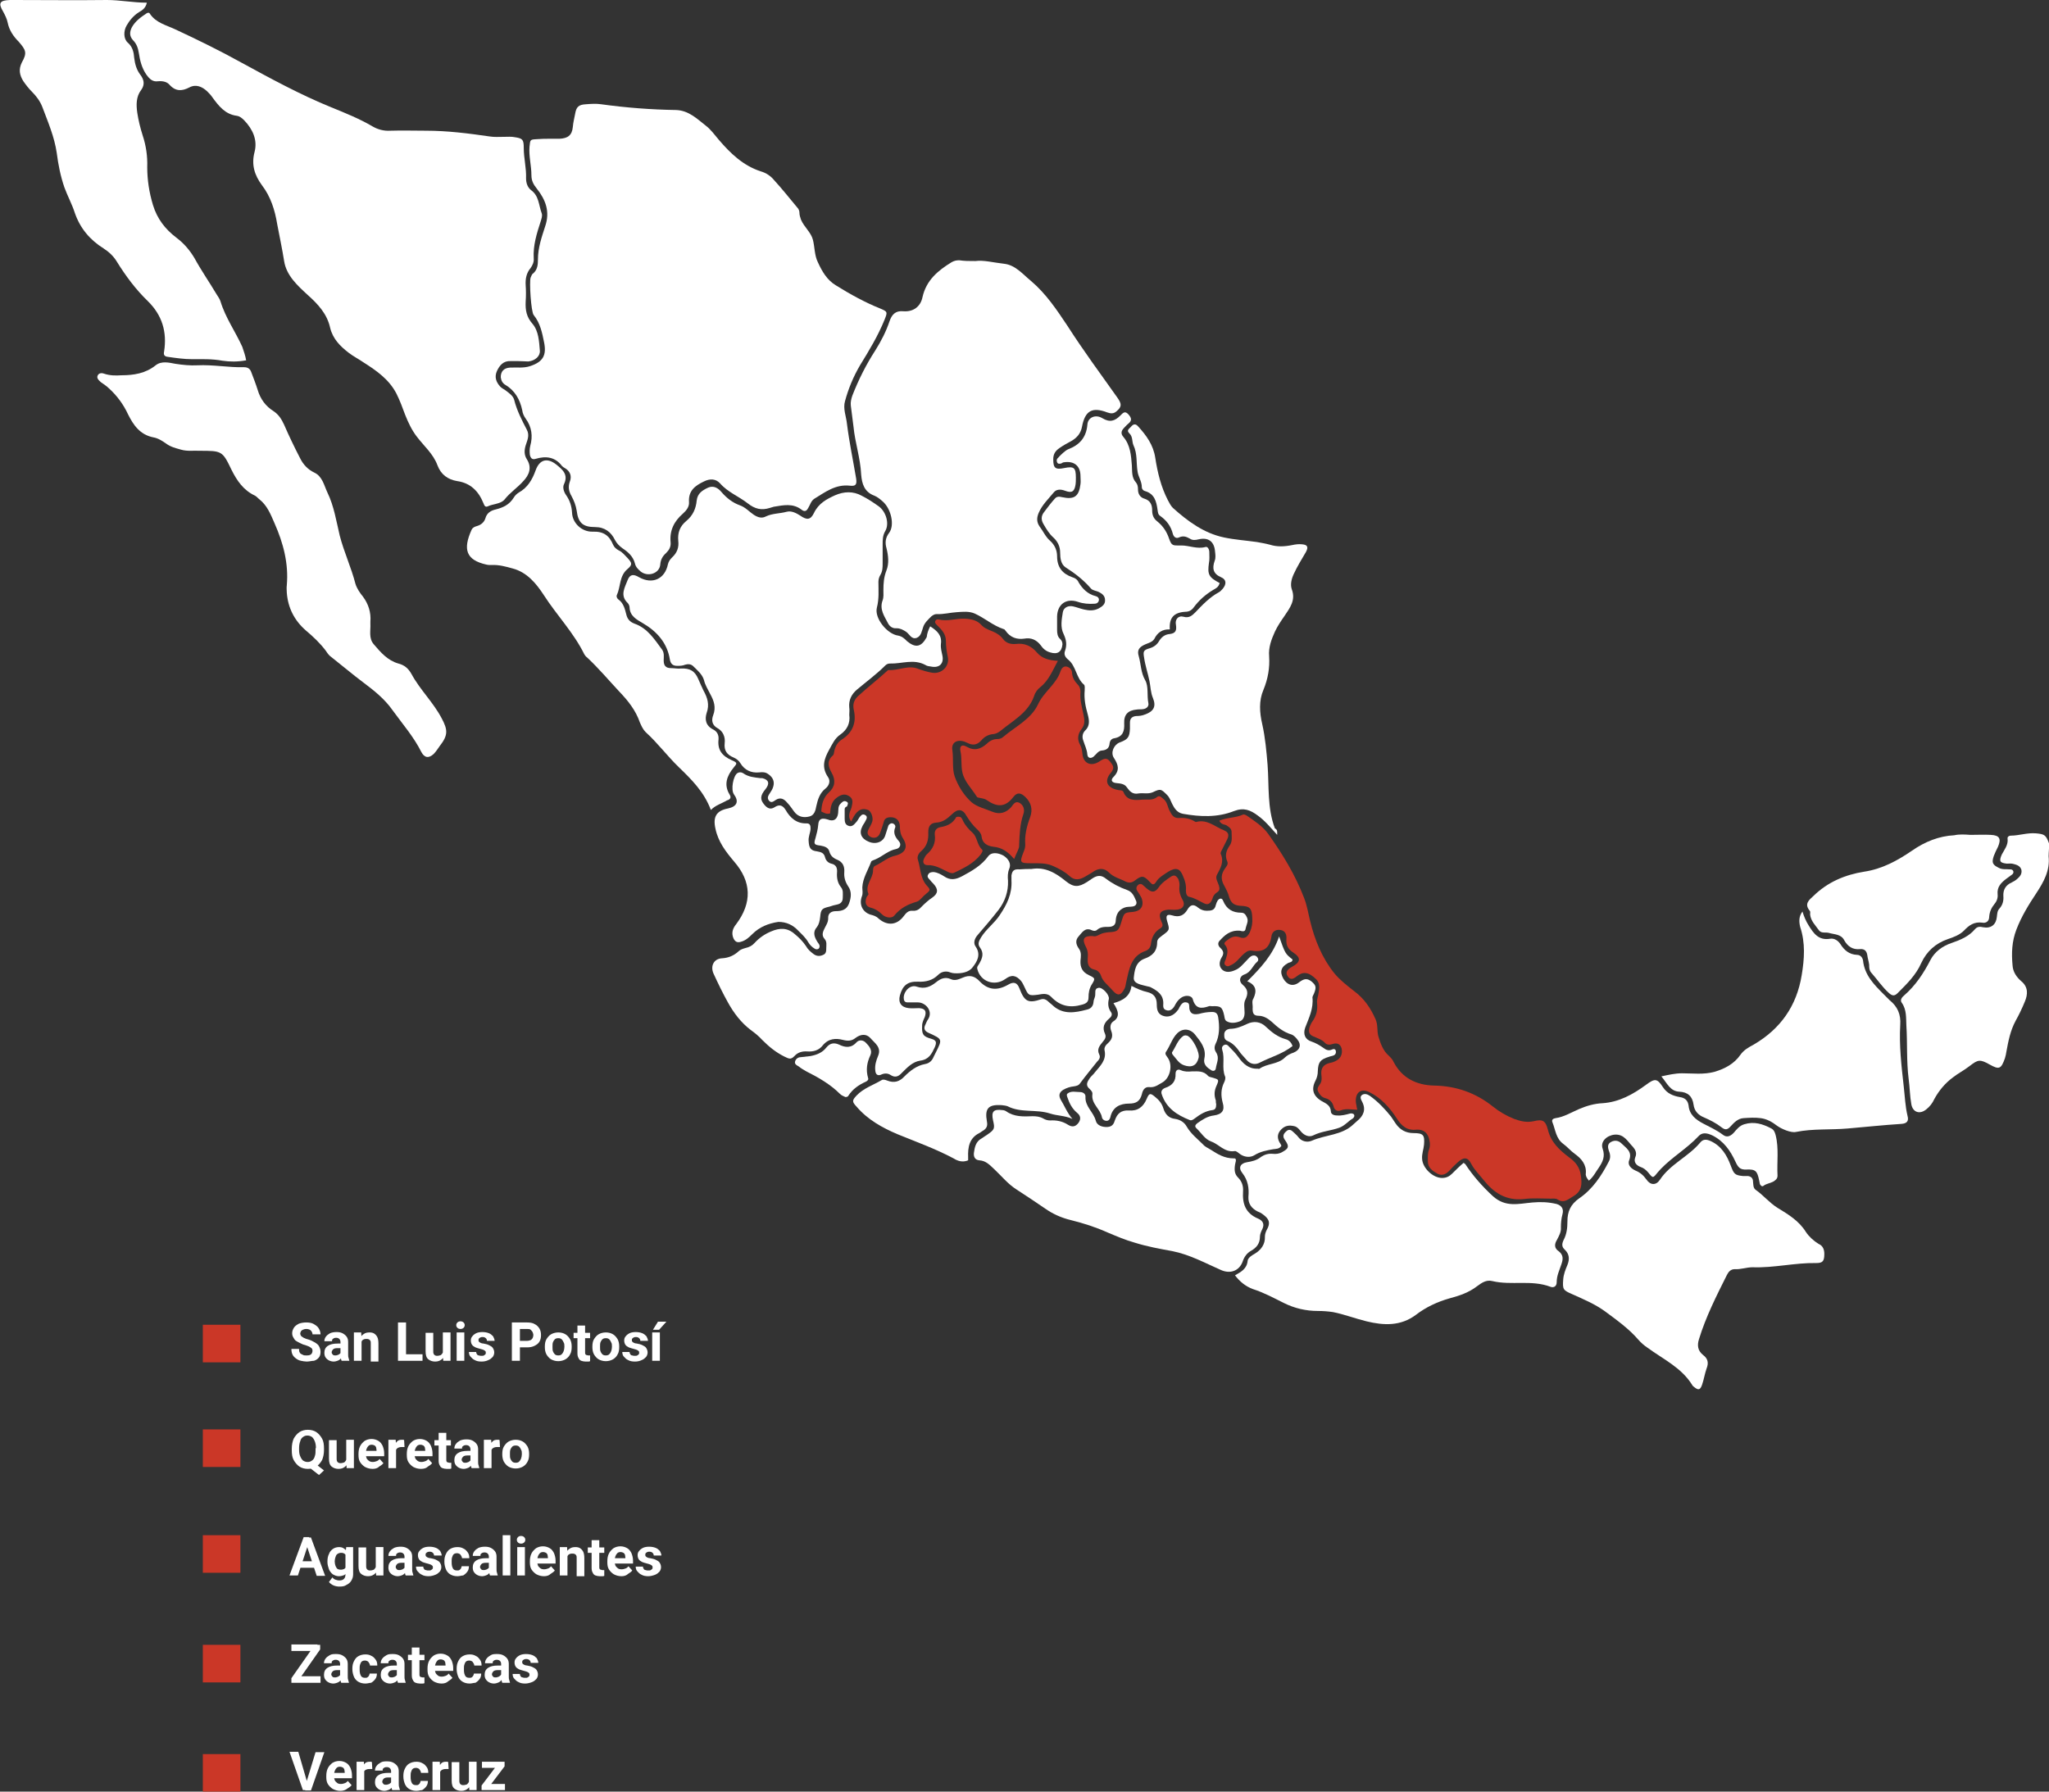 <?xml version="1.0" encoding="utf-8"?>
<!-- Generator: Adobe Illustrator 24.0.1, SVG Export Plug-In . SVG Version: 6.00 Build 0)  -->
<svg version="1.1" id="Layer_1" xmlns="http://www.w3.org/2000/svg" xmlns:xlink="http://www.w3.org/1999/xlink" x="0px" y="0px"
	 viewBox="0 0 534.4 467.4" style="enable-background:new 0 0 534.4 467.4;" xml:space="preserve">
<rect x="0" y="0" width="534.4" height="467.4" fill="#333333" stroke="none"/>
<style type="text/css">
	.st0{fill-rule:evenodd;clip-rule:evenodd;fill:#FFFFFF;}
	.st1{fill-rule:evenodd;clip-rule:evenodd;fill:#CB3727;}
	.st2{fill:#FFFFFF;}
	.st3{fill:#CB3727;}
</style>
<g>
	<g>
		<path class="st0" d="M143.2,36.2c0.9,0,1.8,0,2.7,0c2.2-0.1,3.3-0.9,3.5-3.1c0.1-1.2,0.4-2.3,0.6-3.4c0.3-1.8,0.9-2.4,2.8-2.5
			c1.3-0.1,2.7-0.2,4,0c6.5,0.9,13,1.4,19.5,1.5c3.3,0.1,5.5,2.3,7.8,4.1c1.3,1,2.3,2.4,3.4,3.7c3,3.5,6.3,6.7,10.9,8.2
			c1.4,0.4,2.6,1.2,3.5,2.3c2.1,2.3,4,4.7,6,7.1c0.4,0.4,0.6,0.9,0.6,1.4c0,0.6,0.2,1.2,0.4,1.8c0.8,1.9,2.6,3.3,3.1,5.2
			c0.5,1.9,0.4,4.1,1.3,5.9c1.1,2.4,2.4,4.7,4.8,6.1c3.7,2.3,7.5,4.4,11.5,6c1.9,0.8,1.9,0.9,1.1,2.9c-1.7,4.2-4,8-6.4,11.9
			c-1.7,2.9-3,6-3.9,9.3c-0.6,2,0.3,4,0.5,6c0.6,4.8,1.6,9.5,2.4,14.3c0.2,1.5-0.1,2-1.7,1.8c-3.7-0.4-6.4,1.7-9.2,3.4
			c-0.9,0.6-1.1,1.6-1.6,2.4c-0.3,0.6-0.8,1.2-1.7,0.5c-2.3-1.8-4.8-1.2-7.3-0.8c-0.3,0.1-0.7,0.2-1,0.3c-2.2,0.7-3.9,0.3-5.8-1.2
			c-2.3-1.8-5.2-2.9-7.2-5.2c-1.1-1.2-2.6-1.3-4.2-0.5c-2.3,1.1-4.1,2.4-3.9,5.4c0.1,1.2-0.7,2.2-1.6,3c-2.3,2-3.5,4.4-3.2,7.5
			c0.1,1.2-0.4,2-1.2,2.8c-0.9,0.8-1.4,1.7-1.5,3c-0.2,2.3-3.2,3.3-5.1,1.8c-0.7-0.6-1.3-1.2-1.5-2.1c-0.5-1.9-1.8-3-3.3-4
			c-0.8-0.6-1.4-1.2-1.9-2.1c-1-2.1-2.7-3.4-5.2-3.4c-3.2,0-4.4-1.1-4.8-4.3c-0.2-1.3-0.7-2.6-1.3-3.7c-0.7-1.2-1-2.4-0.5-3.8
			c0.6-1.5,0.1-2.8-1.3-3.6c-0.2-0.1-0.5-0.3-0.7-0.5c-1.8-2.4-4.2-2.7-6.9-1.9c-0.9,0.3-1.3-0.2-1.5-1c-0.1-0.8-0.1-1.6,0.1-2.4
			c0.7-2.5,0.4-4.9-1.2-7.1c-0.5-0.7-0.8-1.4-0.9-2.2c-0.6-2.8-1.9-5.1-4.4-6.6c-0.7-0.4-1.1-1.1-1.2-2c0-1.5,0.8-2.4,2.4-2.5
			c1.8-0.1,3.5,0.2,5.3-0.4c3.3-1.1,4.3-2.8,3.6-6.2c-0.5-2.5-1-5-2.7-7.1c-0.7-0.8-1.2-8.8-0.8-9.8c0.2-0.4,0.3-0.9,0.7-1.1
			c1.1-1,1.2-2.3,1.2-3.6c0-3.1,1-5.9,1.9-8.7c1.3-3.8,0.1-6.9-2.2-9.8c-0.9-1.1-1.4-2.1-1.4-3.5c0-2.5-0.7-4.9-0.5-7.4
			c0.2-1.9,0.1-1.9,2-2C141.3,36.2,142.3,36.2,143.2,36.2z"/>
		<path class="st0" d="M135.1,94.2c-0.6,0-1.2,0-1.9,0c-1.9-0.1-2.9,1.1-3.6,2.6c-0.7,1.6-0.2,2.9,0.9,4.1c0.4,0.4,0.9,0.6,1.3,0.9
			c0.9,0.7,2,1.4,2.3,2.5c0.7,2.8,2,5.3,3.3,7.8c0.8,1.5,0.1,2.8-0.3,4.1c-0.4,1.3-0.4,2.5,0.3,3.6c1.4,2.2,0.6,4.1-0.9,5.7
			c-1.5,1.7-3.5,3-4.9,4.8c-1,1.2-2.9,1.1-4.4,1.8c-0.7,0.3-0.9-0.3-1.1-0.8c-1.3-3.2-3.4-5.3-6.9-5.8c-2.4-0.4-4.2-1.7-5.1-4.1
			c-1.1-3-3.5-5-5.4-7.5c-1.3-1.7-2.2-3.6-3-5.6c-0.7-1.9-1.4-3.8-2.3-5.6c-1.9-3.7-5.2-6-8.5-8.1c-1.3-0.9-2.7-1.6-4-2.6
			c-2.2-1.7-4.1-3.6-4.8-6.5c-0.8-3.6-3.1-6.1-5.9-8.6c-2.6-2.4-5.5-5-6.1-8.8c-0.5-3.2-1.2-6.4-1.8-9.6c-0.6-3.7-1.7-7.2-4-10.2
			c-1.9-2.6-2.8-5.3-1.9-8.7c0.8-3.1-0.5-5.9-2.7-8.2c-0.6-0.6-1.2-1.1-2-1.2c-3-0.4-4.7-2.6-6.3-4.8c-0.4-0.6-0.9-1.1-1.4-1.6
			c-1.3-1.2-2.9-1.9-4.6-1c-1.9,1-3.6,1.1-5.2-0.7c-0.7-0.8-1.8-1-3-0.9c-1.4,0.2-2.2-0.6-3-1.7c-1.2-1.7-1.7-3.7-2-5.7
			c-0.2-1.3-0.6-2.4-1.5-3.3c-1-1.1-0.9-2.2-0.3-3.4c0.9-1.6,2.3-2.6,3.8-3.6c0.3-0.2,0.7-0.3,0.9,0.1c1.6,2.4,4.4,3,6.7,4.1
			c5.8,2.7,11.5,5.5,17.1,8.6c7.7,4.2,15.4,8.4,23.5,11.7c3.7,1.5,7.4,3,10.8,5c1.4,0.8,2.9,1.2,4.6,1.1c3.1-0.1,6.2,0,9.3,0
			c5.6,0,11.1,0.7,16.6,1.5c1.2,0.2,2.5,0.1,3.7,0.1c1,0,2-0.1,2.9,0.1c2,0.3,2.3,0.6,2.3,2.8c0,2.7,0.7,5.2,0.6,7.9
			c0,1.1,0.3,2.3,1.3,3.1c2.1,1.5,2,4,2.8,6.1c0.2,0.7-0.1,1.4-0.3,2.1c-1,3.1-2,6.2-1.8,9.6c0.1,0.9-0.3,1.8-0.8,2.5
			c-1.1,1.3-1.4,2.8-1.3,4.5c0.1,1.4,0.1,2.8,0,4.3c-0.1,2.2,0.2,4,1.8,5.8c1.6,1.9,1.7,4.6,1.9,7c0.1,1.4-1.2,2.6-3,2.8
			C137,94.3,136,94.2,135.1,94.2C135.1,94.2,135.1,94.2,135.1,94.2z"/>
		<path class="st0" d="M254.4,68.1c2.1-0.3,4.7,0.4,7.4,0.7c3,0.3,4.9,2.7,7.1,4.5c3.9,3.3,6.7,7.5,9.5,11.7
			c4.1,6.4,8.6,12.5,13,18.7c1.2,1.7,1.2,2.4-0.2,3.6c-0.8,0.7-1.5,0.6-2.4,0.3c-3.9-1.5-5.8-0.5-6.6,3.7c-0.3,1.7-1.3,2.9-2.7,3.7
			c-1.1,0.6-2.2,1.2-3.2,1.9c-1,0.7-1.6,1.5-1.6,2.9c0,2.3,0.5,2.8,2.9,2.3c2.5-0.5,3-0.1,3,2.5c0,0.6,0,1.3-0.1,1.9
			c-0.3,1.8-1,2.2-2.8,1.5c-1.1-0.4-2.2-0.4-2.9,0.5c-1.4,1.7-3,3.2-3.9,5.3c-0.5,1.2-0.6,2.3,0.2,3.5c1,1.3,1.6,2.8,2.8,3.8
			c1.2,1.1,1.8,2.5,1.8,4c0,2.9,1.4,4.6,4,5.5c0.7,0.2,1.3,0.6,1.6,1.3c1,1.7,2.4,3.1,4.4,3.6c0.5,0.1,1,0.5,0.9,1.1
			c-0.1,0.6-0.6,0.9-1.1,0.9c-1.5,0.1-3,0-4.4-0.5c-3-1-5.3,0.6-5.4,3.8c0,1.2,0,2.3,0,3.5c0,0.9,0.1,1.8,0.8,2.4
			c0.4,0.4,0.6,0.8,0.6,1.4c-0.2,2-1.3,2.7-3.2,2.1c-1.1-0.3-1.9-1-2.5-1.9c-1.1-1.4-2.5-2-4.2-1.7c-2,0.3-3.7-0.3-4.9-2
			c-0.2-0.2-0.3-0.5-0.6-0.5c-2.7-0.9-4.8-2.8-7.4-4c-1.5-0.7-3.2-0.5-4.7-0.4c-1.8,0.1-3.5,0.6-5.3,0.5c-0.6,0-1,0.3-1.4,0.6
			c-0.8,0.8-1.7,1.6-2.1,2.7c-0.4,1.1-0.5,2.4-1.7,2.9c-1.4,0.5-1.9-1-2.8-1.6c-0.8-0.5-1.5-0.9-2.5-0.9c-1,0.1-1.8-0.5-2.2-1.3
			c-0.9-1.8-2.3-3.6-1.4-6c0.3-0.8,0.2-1.7,0.2-2.6c0-1.8,0.1-3.4,0.8-5.2c0.7-1.8,0.5-3.8,0-5.8c-0.4-1.4-0.3-2.7,0.7-4
			c1.5-2,0.5-6.3-1.7-8.2c-0.7-0.6-1.4-1.2-2.2-1.5c-2.6-1-3.2-3.1-3.4-5.5c-0.2-4.3-1.6-8.3-2-12.5c-0.2-1.8-0.5-3.7-0.7-5.5
			c-0.1-0.9,0.1-1.7,0.4-2.6c1.6-4.1,3.6-8.1,6-11.8c1.5-2.4,2.8-4.9,3.7-7.6c0.6-1.7,1.5-2.8,3.6-2.6c2.6,0.2,4.5-1.2,5-3.7
			c1-4.4,4-6.9,7.6-9.1c0.7-0.4,1.3-0.5,2-0.5C251.5,68.1,252.7,68.1,254.4,68.1z"/>
		<path class="st0" d="M242.6,163.4c1.9,1.2,3.1,2.4,2.8,4.6c-0.1,1.1,0.2,2.1,0.4,3.1c0.4,2.1-0.9,3.2-2.9,2.8
			c-0.5-0.1-1.1-0.1-1.5-0.4c-3.1-1.7-6.2-0.3-9.3-0.4c-0.5,0-0.9,0.2-1.2,0.5c-2.3,2.3-4.9,4.2-7.4,6.3c-1.4,1.2-2.2,2.7-2,4.7
			c0.1,0.6,0,1.2,0,1.9c0.3,2.2-0.6,3.9-2.3,5.1c-1.5,1-2.1,2.5-2.9,3.9c-1.4,2.5-2.1,4.7-0.3,7.3c0.6,0.9,0.3,2.1-0.7,2.9
			c-1.5,1.2-2,2.8-2.4,4.6c-0.2,1.1-0.5,2.4-1.8,2.7c-1.5,0.4-3,0.1-4-1.3c-0.6-0.8-1.1-1.6-1.8-2.3c-0.8-1-1.8-1.5-3-0.7
			c-0.6,0.4-1.2,0.9-1.8,0.1c-0.5-0.7-0.1-1.3,0.3-1.9c1.5-2.1,1.3-3.8-0.5-5c-0.7-0.5-1.5-0.5-2.3-0.4c-2.1,0.2-3.8-0.6-4.9-2.4
			c-0.4-0.7-1.1-1.2-1.8-1.5c-1.7-0.7-2.5-1.8-2.3-3.7c0.2-1.6-0.4-3.1-1.8-3.9c-1.5-0.8-1.7-2.1-1.2-3.4c0.8-2.1,0.2-3.8-0.8-5.6
			c-0.6-1.2-1.3-2.3-1.6-3.6c-0.5-1.6-1.8-2.6-2.9-3.7c-0.6-0.5-1.3-0.5-2-0.3c-0.7,0.3-1.4,0.3-2.1,0.3c-1.1,0-1.7-0.5-1.9-1.7
			c-0.7-4.3-3.4-7.3-7-9.4c-1.7-1-3.4-1.9-3.5-4.1c0-0.4-0.2-0.9-0.5-1.2c-2.1-2-0.7-4.1,0-6c0.6-1.5,1.5-1.6,3-0.7
			c3.4,1.9,6.7,0.5,7.5-3.4c0.2-0.8,0.6-1.3,1.1-1.8c1.3-1.2,1.8-2.6,1.6-4.3c-0.2-2.1,0.4-3.8,2.1-5.2c1.7-1.4,2.5-3.2,2.7-5.3
			c0.2-1.9,1.5-2.7,3-3.4c1.4-0.6,2.6,0.1,3.5,1.2c1.3,1.5,2.8,2.7,4.7,3.4c1.5,0.5,2.5,1.7,3.7,2.5c1.1,0.7,2.1,1,3.2,0.4
			c1.7-0.8,3.6-0.7,5.4-1.2c1.2-0.3,2.4,0.3,3.5,1c1.7,1.2,2.7,1.2,3.6-0.7c1.2-2.5,3.3-3.6,5.5-4.6c2.3-1,4.7-1.1,6.9,0.1
			c1.6,0.8,3.1,1.8,4.5,2.8c1.9,1.4,2.8,4.5,1.7,6.4c-0.7,1.2-0.7,2.3-0.7,3.6c0,1.6,0,3.2,0,4.8c0,1.1,0,2.1-0.6,3.1
			c-0.3,0.5-0.5,1.1-0.5,1.8c0,2.2,0.2,4.4-0.4,6.7c-0.7,2.8,2.7,6.9,5.5,7.3c1.1,0.2,1.7,0.8,2.4,1.5c2.2,1.8,3.7,1.5,5.1-1.1
			C241.8,165.2,242.1,164.4,242.6,163.4z"/>
		<path class="st0" d="M382.1,303.6c2.1,3.2,4.5,5.9,7.2,8.4c3.4,3.1,6.8,2,10.4,1.7c2.2-0.2,4.2-0.1,6.3,0.4
			c1.3,0.4,1.9,1.3,1.5,2.7c-0.3,1.1-0.4,2.3-0.4,3.4c0.1,1.2-0.5,2.2-1,3.2c-0.7,1.1-0.8,2.2,0.4,3c1.3,1,1.2,2.1,0.7,3.5
			c-0.5,1.5-1.2,2.9-1.2,4.6c0,1.1-0.8,1.5-1.6,1.2c-5-1.9-10.2-0.3-15.2-1.5c-1.6-0.4-2.8,0.5-3.9,1.3c-2.2,1.7-4.6,2.5-7.2,3.2
			c-3.2,0.9-6.2,2.3-8.8,4.3c-4,3-8.4,2.8-12.9,1.7c-2.9-0.7-5.7-1.8-8.7-2.4c-1.3-0.2-2.6-0.3-4-0.3c-3.1,0-6.1-0.7-8.9-2.1
			c-2.6-1.3-5.2-2.7-8-3.6c-1.9-0.7-3.4-1.9-4.7-3.6c1.6-0.9,3.1-1.7,3.3-3.8c0.1-0.8,1.1-1.4,1.8-1.8c1.7-1,2.8-2.5,2.7-4.5
			c0-0.6,0.2-1.2,0.5-1.8c1.3-2.2,0.1-3.2-1.3-4.2c-0.4-0.3-0.8-0.4-1.2-0.6c-1.5-0.8-2.4-2-2.3-3.8c0.2-2.2-0.1-4.3-1.6-6.2
			c-1.1-1.4-0.5-2.5,1.2-2.8c1.3-0.2,2.6-0.5,3.7-1.4c0.9-0.6,1.9-0.9,3-0.8c0.9,0.1,1.8,0,2.6-0.5c1.6-0.9,1.8-1.4,0.7-3
			c-0.7-0.9-0.6-1.6,0.2-2.3c0.8-0.8,1.4-0.4,2,0.2c0.4,0.4,0.8,0.7,1.1,1.1c0.9,1.3,2.4,1.6,3.6,1.1c3.6-1.6,7.9-1.4,10.9-4.3
			c0.3-0.3,0.7-0.6,1-0.9c1.6-1.3,2.3-2.9,1.3-4.9c-0.3-0.6-0.8-1.4,0-1.9c0.7-0.4,1.4-0.1,2,0.3c2.1,1.5,3.9,3.4,5.5,5.4
			c0.4,0.6,0.8,1.2,1.2,1.8c1.1,1.6,2.6,2.5,4.7,2.5c2.5,0,2.9,0.5,2.7,3c-0.1,1.2-0.6,2.4-0.5,3.7c0.1,2.4,2.8,5,5.2,5
			c1.1,0,1.9-0.4,2.6-1.1c1-1,2-2,3.1-2.9C381.8,303.6,382,303.6,382.1,303.6z"/>
		<path class="st0" d="M220.3,211.1c0,0.9,0,1.7,0,2.5c0,0.7,0.1,1.5,0.9,1.8c0.9,0.4,1.5-0.2,2-0.8c0.4-0.4,0.6-0.8,0.9-1.3
			c0.4-0.5,0.8-1.1,1.5-0.7c0.8,0.4,0.4,1.1,0.1,1.6c-0.2,0.5-0.6,0.9-0.8,1.4c-0.9,1.7-0.3,3.2,1.7,4c1.9,0.8,3.8,0,4.3-1.7
			c0.3-0.8,0.5-1.7,0.8-2.5c0.2-0.4,0.6-0.7,1.1-0.6c0.4,0.1,0.8,0.5,0.7,1c-0.6,1.4-0.1,2.5,0.9,3.6c0.8,0.9,0.3,1.9-0.7,2.1
			c-2.1,0.4-3.5,1.9-5.4,2.7c-0.4,0.2-1,0.3-1.1,0.6c-0.8,2.2-2.2,4.3-2.3,6.7c0,0.8,0.2,1.5-0.1,2.3c-0.8,2.1,0.1,4.1,2.2,4.8
			c0.8,0.2,1.5,0.4,2.1,1c2.3,2,4.8,1.8,6.6-0.6c0.6-0.8,1.2-1.5,2.3-1.4c1.1,0.1,1.8-0.4,2.5-1.2c0.8-0.8,1.7-1.6,2.6-2.2
			c1.6-1.1,1.7-2.2,0.3-3.7c-0.3-0.3-0.6-0.6-0.9-1c-0.4-0.4-0.8-0.8-0.4-1.4c0.3-0.5,0.8-0.6,1.4-0.6c1,0.1,1.9,0.6,2.7,1.1
			c1.6,1.1,3,0.9,4.7,0c2.6-1.4,5.1-2.8,6.9-5.3c0.8-1,2.4-0.9,3.9-0.1c1.4,0.9,2.1,2.2,1.5,3.5c-0.4,1-0.4,2-0.3,3.1
			c0.1,2.8-0.8,5.4-2.5,7.6c-1.7,2.2-3.6,4.4-5.4,6.5c-0.9,1-1.2,2.2-0.5,3.1c1.4,2.1,0.3,3.9-0.8,5.3c-1,1.4-3,1.7-4.8,1.6
			c-0.3,0-0.7-0.1-1-0.2c-1.2-0.5-2.4-0.2-3.2,0.6c-1.5,1.5-3.3,1.9-5.3,1.8c-2.7-0.1-4,1-4.7,3.6c-0.5,1.9,0.4,3.1,2.3,3.3
			c0.9,0.1,1.8,0,2.7,0c1.6,0.1,2,0.8,1.5,2.3c-0.3,0.7-0.7,1.4-0.7,2.3c-0.1,2.2,0.2,2.8,2.4,3.4c1.4,0.4,1.4,1,0.9,2.2
			c-0.8,1.7-1.5,3.2-3.8,3.5c-2,0.3-3.4,1.8-4.8,3.2c-0.9,1-1.8,1.3-3,0.5c-0.8-0.5-1.7-0.4-2.5,0c-0.9,0.3-1.3-0.2-1.4-1
			c-0.2-1.4,0.2-2.7,0.7-3.9c1-2.3-0.9-3.4-2-4.7c-1.1-1.2-2.6-1-3.9,0c-1,0.8-2,0.8-3.2,0.5c-1.9-0.5-3.8-0.4-5.3,1.4
			c-1,1.3-2.4,1.7-4,1.6c-1.3-0.1-2.5,0.2-3.4,1.2c-1,1.1-1.6,0.6-2.7,0.1c-2.2-1.1-4-2.6-5.7-4.3c-0.9-1-1.9-1.8-3-2.6
			c-2.5-1.9-4.4-4.4-5.9-7.1c-1.4-2.5-2.6-5-3.8-7.6c-0.9-2,0.1-3.9,2.2-4c1.7-0.1,3.1-0.7,4.3-1.8c0.5-0.5,1.2-0.7,1.9-0.9
			c0.9-0.2,1.7-0.6,2.3-1.3c1.2-1.3,2.6-2.3,4.3-3c2.3-1,4.3-1,6.2,0.7c1.1,0.9,2.1,1.9,2.9,3.1c0.5,0.9,1.2,1.5,2,2.1
			c0.8,0.6,1.7,0.6,2.5,0.2c0.8-0.3,0.8-1.1,0.8-1.8c0-0.8,0.2-1.6-0.4-2.3c-0.9-1-0.5-1.9,0-2.9c0.4-0.8,0.9-1.5,0.9-2.5
			c-0.1-1.4,0.9-1.9,2-1.9c1.6,0,2.8-0.4,3.4-1.9c0.6-1.6,0.8-3.2-0.2-4.6c-0.8-1.2-1.1-2.4-1-3.7c0.1-1.5-0.4-2.6-1.8-3.2
			c-1-0.4-1.8-1-2.1-2.2c-0.3-1-1.2-1.3-2.3-1.5c-1.7-0.2-1.8-0.4-1.3-2c0.3-1.1,0.6-2.2,0.7-3.4c0.1-1.6,0.9-1.9,2.5-1.4
			c1.5,0.6,2.5,0,2.7-1.7c0.1-0.9-0.1-1.8,0.7-2.5c0.4-0.4,0.8-0.8,1.4-0.5c0.8,0.3,0.3,0.9,0.2,1.3
			C220.4,210.5,220.3,210.9,220.3,211.1z"/>
		<path class="st0" d="M333.1,217.8c-1.8-2-3.2-3.7-5-5c-2-1.5-3.7-2.2-6.3-1.2c-4.3,1.7-8.8,1.5-13.3,0.7c-1.5-0.3-2.2-1.4-2.8-2.6
			c-0.4-0.8-0.6-1.6-1.3-2.3c-1.6-1.6-1.7-1.7-3.8-0.7c-1.2,0.5-2.5,0.1-3.7,0.3c-1.5,0.3-2.3-0.6-3-1.6c-0.6-0.9-1.6-1-2.6-1.1
			c-1.4-0.1-1.7-0.8-0.9-1.6c1.7-1.7,1.3-3.2,0.1-5c-0.9-1.4,0-3.4,1.5-4c2.2-0.8,2.6-1.4,2.7-3.6c0-0.5,0-1.1,0-1.6
			c0-1.1,0.6-1.6,1.6-1.7c0.8,0,1.6-0.1,2.3-0.4c2.3-0.8,3-2.1,2.1-4.3c-0.6-1.4-0.6-2.9-0.9-4.4c-0.4-2-1.1-4-1.4-6.1
			c-0.3-1.7-0.2-2,1.5-2.5c1-0.3,1.8-0.9,2.3-1.7c0.7-1.2,1.6-1.9,2.9-2c1.6-0.2,1.8-1,1.6-2.4c-0.3-1.4,0.6-2.5,2-2.1
			c1.4,0.4,2.2-0.3,3-1.1c1.9-2,3.8-4,6.2-5.3c0.4-0.2,0.7-0.6,1-0.9c1-1.2,1-2.4-0.4-3c-2.1-0.9-2.4-2.3-1.7-4.3
			c0.3-0.7,0.2-1.6,0.1-2.4c-0.2-2.6-1.7-3.8-4.3-3.2c-0.8,0.2-1.6,0.3-2.3-0.2c-0.9-0.5-1.7-0.8-2.8-0.3c-0.8,0.4-1.4-0.2-1.6-0.9
			c-0.5-2-1.6-3.5-3.3-4.7c-0.6-0.4-0.6-1-0.7-1.6c-0.3-2.2-0.8-4.2-3.3-4.9c-0.4-0.1-0.8-0.5-0.8-1c0-1.5-0.9-2.7-1.1-4
			c-0.4-2.3,0-4.7-1.1-7c-0.4-0.9-0.1-2.2-1.1-3.1c-0.8-0.8,0.1-1.2,0.5-1.7c0.5-0.6,1.1-0.9,1.8-0.1c2.2,2.4,4,4.9,4.5,8.2
			c0.6,3.9,1.5,7.6,3.3,11.1c0.4,0.7,0.7,1.4,1.3,2c3.9,3.5,8.1,6.6,13.3,7.7c2.8,0.6,5.8,0.8,8.6,1.2c1.1,0.2,2.3,0.4,3.4,0.7
			c1.9,0.6,3.8,0.5,5.8,0.1c0.9-0.2,1.8-0.3,2.6-0.2c1.4,0.1,1.7,0.7,1,2c-1.1,1.9-2.3,3.8-3.2,5.8c-0.6,1.3-0.9,2.7-0.5,3.9
			c1.1,2.9-0.5,4.9-1.9,7c-0.9,1.3-1.8,2.6-2.5,4.1c-0.9,2-1.7,4.1-1.5,6.4c0.2,3-0.3,5.9-1.5,8.8c-1.2,2.8-1,5.9-0.3,8.9
			c0.8,3.6,1.1,7.1,1.4,10.7c0.4,5.5-0.1,11.2,1.9,16.5C333.2,216.5,333.1,216.8,333.1,217.8z"/>
		<path class="st0" d="M64.2,94c-2.2,0.4-4.2,0.4-6.2,0.1c-2.7-0.5-5.3-0.4-7.9-0.4c-2.1,0-4.2-0.3-6.3-0.6c-0.9-0.1-1.2-0.5-1-1.4
			c0.8-5.1-0.5-9.5-4.3-13.2c-3.1-3-5.7-6.5-8-10.2c-0.9-1.5-2.1-2.6-3.5-3.5c-3.5-2.2-6.1-5.2-7.5-9.3c-0.7-2.2-1.9-4.4-2.7-6.6
			c-1-2.9-1.6-5.9-2-9c-0.6-4.2-2.3-8.1-3.8-12.1c-0.6-1.5-1.6-2.8-2.7-3.9c-0.8-0.8-1.5-1.7-2.2-2.7c-1-1.6-1.3-3.1-0.4-4.9
			c1.4-2.5,1.1-3.2-0.8-5.4C3.5,9.5,2.4,7.9,2,5.9c-0.2-1-0.7-2-1.2-2.9c-1.3-2.2-0.9-2.9,1.8-3c0.4,0,0.7,0,1.1,0
			c8.1,0,16.1,0.1,24.2,0c3.4,0,6.8,0.7,10.4,0.7c-0.3,1.4-1.2,2-2.1,2.5c-1.4,0.9-2.4,2.1-3.2,3.5c-0.8,1.4-0.8,3.4,0.3,4.4
			c1.3,1.1,1.6,2.6,1.7,4c0.2,1.6,0.6,3.1,1.6,4.4c0.9,1.2,1.3,2.5,0.2,4c-1.3,1.7-1.3,3.8-1,5.9c0.3,2,0.8,4,1.4,5.9
			c0.9,2.7,1.3,5.5,1.2,8.3c0,3.3,0.5,6.6,1.5,9.9c1.1,3.6,3.2,6.3,6.1,8.5c2,1.5,3.5,3.3,4.7,5.3c1.8,3.3,3.9,6.3,5.8,9.5
			c0.4,0.6,0.8,1.2,1,1.8c1.3,4.3,3.9,7.9,5.7,11.9C63.6,91.7,64,92.8,64.2,94z"/>
		<path class="st0" d="M475.8,327.1c0,1.9-0.4,2.4-2.1,2.4c-5.6-0.1-11,1.3-16.6,1.1c-1.6,0-3.1,0.6-4.7,0.5c-1,0-1.6,0.7-2,1.5
			c-2.7,5.4-5.5,10.9-7.3,16.8c-0.5,1.6-0.3,3,1.1,4.1c1.2,0.9,1.5,2,0.9,3.5c-0.5,1.4-0.7,2.9-1.2,4.3c-0.5,1.4-1,1.4-2.1,0.5
			c-0.1-0.1-0.3-0.2-0.4-0.4c-2.8-4.6-7.6-6.8-11.7-9.8c-0.9-0.6-1.7-1.3-2.4-2.1c-2.5-2.9-5.6-5.1-8.7-7.4
			c-2.6-1.9-5.7-3.2-8.6-4.5c-2.3-1-2.5-1.2-2.3-3.8c0.1-1.4,0.6-2.6,1.1-3.8c0.6-1.5,0.5-2.8-0.6-3.9c-0.9-0.8-0.9-1.5-0.4-2.6
			c0.8-1.5,1-3.1,1-4.9c0-2.5,0.8-4.4,3.1-6c3.5-2.4,5.8-5.9,7.7-9.6c0.5-0.9,0.4-1.9,0-2.8c-0.3-0.9-0.4-1.8,0.6-2.3
			c0.9-0.5,1.9-0.4,2.7,0.4c1.2,1.2,2.9,2.1,2,4.4c-0.5,1.3,0.6,2.2,1.7,2.7c1.2,0.5,2,1.2,2.8,2.3c1,1.5,2.5,1.6,3.5,0.1
			c2.7-4.1,7.4-6,10.5-9.7c0.8-1,1.7-0.9,2.8-0.4c2.8,1.3,4.2,3.7,5.2,6.4c0.8,2.1,1,2.5,3.2,2.7c0.4,0,0.9,0,1.3,0
			c0.8,0.1,1.3,0.6,1.3,1.4c0.1,0.8,0,1.7,0.7,2.2c2,1.4,3.6,3.4,5.7,4.7c2.8,1.7,5.6,3.4,7.4,6.3c0.8,1.2,2,2.3,3.3,3.1
			C475.5,325,475.8,326.1,475.8,327.1z"/>
		<path class="st1" d="M264.5,224.1c-1.6-1.9-3.2-3-5.4-3.2c-1.6-0.2-2.9-0.9-3.1-2.7c-0.1-0.8-0.6-1.3-1.1-1.8
			c-1.1-1-2-2.2-2.8-3.5c-1-1.9-2.3-2-3.8-0.5c-1.2,1.1-2.3,2.1-4.1,2.2c-1.5,0.1-2.1,0.9-2.1,2.5c0.1,2-0.3,3.6-1.9,5
			c-0.6,0.5-1.1,1.4-0.8,2.2c0.7,2.2,0.6,4.7,2.2,6.6c1.2,1.3,1.1,1.3-0.2,2.4c-0.8,0.6-1.4,1.6-2.2,1.9c-2.4,0.7-4.4,1.7-6,3.7
			c-0.6,0.7-2.2,0.6-3.2-0.4c-0.8-0.8-1.7-1.4-2.9-1.7c-1.3-0.3-1.6-1.4-1.1-2.7c0.1-0.3,0.6-0.7,0.5-0.9c-1-2.3,1.2-4,1.2-6.1
			c0-0.6,0.1-1.1,0.7-1.3c1.7-0.8,3.2-2.2,5.2-2.6c2.6-0.7,3.3-2.3,1.9-4.5c-0.7-1.1-0.8-2.1-0.8-3.2c-0.1-1.5-1-2.3-2.4-2.3
			c-0.9,0-1.6,0.3-1.8,1.2c-0.3,1-0.6,2-1,3c-0.4,1-1.3,1.4-2.3,1c-1.1-0.5-1.1-1.3-0.6-2.2c0.3-0.6,0.7-1.2,0.9-1.9
			c0.3-1-0.3-2.7-1.1-3c-1.1-0.4-2-0.3-2.9,0.6c-0.6,0.6-1,1.4-1.5,2.4c-1.1-1.5-0.2-2.6,0.1-3.7c0.3-1.3,0.5-2.3-0.8-3
			c-1.2-0.7-2.3-0.1-3.2,0.6c-1.3,1-1.5,2.5-1.6,4c-1,0.3-1.6-0.2-2.3-0.5c0.1-1.9,0.5-3.6,2-5c1.6-1.4,1.8-3.2,0.7-5.1
			c-0.9-1.6-1.3-3.1,0.3-4.5c0.3-0.2,0.3-0.8,0.4-1.2c0.3-1.3,0.9-2.3,2-3c2.8-1.8,3.8-4.4,3.1-7.6c-0.4-1.7,0.1-2.8,1.2-3.8
			c2.4-2.2,5-4.2,7.4-6.4c0.1-0.1,0.3-0.3,0.4-0.3c2.6,0.2,5.2-1.4,7.8-0.3c1.1,0.4,2.4,0.8,3.6,1c2.5,0.4,4.6-1.7,4.1-4.1
			c-0.3-1.4-0.5-2.8-0.5-4.2c0-1.9-1.2-3-2.4-4.2c-0.2-0.2-0.5-0.5-0.4-0.9c0.1-0.4,0.5-0.6,0.9-0.5c2.3,0.6,4.5-0.3,6.8-0.2
			c1.8,0.1,3.3,0.4,4.5,1.8c0.6,0.6,1.3,0.9,2,1.2c1.3,0.5,2.6,1.1,3.5,2.3c0.8,1.1,2,1.4,3.3,1.3c2.3-0.3,4.1,0.5,5.6,2.3
			c1.3,1.5,3.2,2,5.4,2.1c-1.4,2.6-2.4,5.1-4.5,6.8c-0.8,0.6-1.4,1.4-1.7,2.4c-0.9,2.6-2.8,4.5-4.9,6.1c-1.1,0.9-2.3,1.7-3.4,2.6
			c-0.7,0.6-1.4,1.1-2.3,1.2c-1.3,0.1-2.4,0.7-3.2,1.7c-1.1,1.2-2.3,1.3-3.6,0.6c-0.2-0.1-0.5-0.2-0.7-0.3c-2-0.7-3.6,0.2-3.2,2.3
			c0.3,2.3-0.1,4.8,0.6,6.8c0.9,2.5,2.4,4.9,4.4,6.7c1.4,1.2,3.6,1.7,5.5,2.5c1.8,0.7,3.4,0.3,4.8-1.2c0.5-0.6,1-1.7,2.1-1.2
			c1.2,0.6,1.5,1.9,1.1,3c-0.9,2.6-1,5.4-1.1,8.1C265.9,221.3,265.1,222.5,264.5,224.1z"/>
		<path class="st0" d="M52,117.6c-1.4-0.1-3.1,0.2-4.8-0.3c-1.4-0.4-2.7-0.7-3.9-1.6c-1-0.7-2.1-1.4-3.3-1.6c-3.5-0.7-5.2-3.2-6.6-6
			c-1.2-2.6-2.9-4.9-5-6.8c-0.6-0.6-1.4-1.1-2.1-1.6c-0.5-0.5-1.2-1-0.8-1.8c0.4-0.7,1.2-0.6,1.7-0.4c1.5,0.5,3,0.5,4.5,0.4
			c3.2,0,6.3-0.5,8.9-2.6c1.5-1.2,3.5-0.7,5.1-0.4c1.9,0.3,3.9,0.5,5.8,0.4c4.1-0.2,8.1,0.6,12.2,0.5c0.9,0,1.5,0.4,1.8,1.2
			c0.6,1.6,1.2,3.1,1.7,4.7c0.7,2.4,2.1,4.3,4.2,5.6c1.3,0.9,2,2,2.7,3.5c1.3,3,2.7,5.9,4.2,8.8c0.8,1.6,2,2.9,3.7,3.7
			c2.1,1,2.5,3.3,3.4,5.2c1.7,3.5,2.3,7.4,3.2,11.2c1.1,4.3,3,8.3,4.1,12.6c0.4,1.3,1.2,2.4,2,3.4c1.4,1.9,2.1,4.1,1.9,6.5
			c0,0.2,0,0.4,0,0.5c0.1,1.8-0.5,3.8,0.9,5.4c1.8,2.1,3.6,4.2,6.4,5c1.6,0.4,2.6,1.3,3.4,2.7c2.2,4.1,5.7,7.4,7.9,11.6
			c1.6,3,1.7,4.4-0.5,7.2c-0.5,0.7-1,1.5-1.6,2.1c-1.3,1.2-2.4,1-3.2-0.5c-2-4-4.9-7.3-7.5-10.9c-2.1-3-4.9-5.2-7.7-7.3
			c-2.8-2.1-5.5-4.4-8.3-6.6c-0.6-0.4-1-1-1.4-1.6c-1.5-2-3.3-3.7-5.2-5.3c-3-2.6-4.7-5.9-5-9.9c0-0.6-0.1-1.2,0-1.9
			c0.5-5.7-0.9-11-3.2-16.2c-1-2.3-1.9-4.6-3.9-6.2c-0.4-0.3-0.8-0.8-1.2-1c-3-1.4-4.7-3.9-6.1-6.7C58,117.6,57.9,117.6,52,117.6z"
			/>
		<path class="st0" d="M322.1,303.9c-0.2,1.4-0.1,2.4,0.8,3.3c1,1,1.4,2.2,1.3,3.6c-0.2,3.2,0.6,5.7,3.9,7.1
			c1.2,0.5,1.8,1.4,1.1,2.8c-0.3,0.6-0.6,1.3-0.6,2c0,1.7-0.9,2.8-2.3,3.6c-1.1,0.6-1.8,1.6-2.2,2.8c-0.9,2.5-3.3,3.3-5.7,2.2
			c-4.1-1.8-8.1-4-12.6-4.9c-3.3-0.6-6.6-1.2-9.8-2.2c-2.5-0.7-4.8-1.7-7.2-2.7c-3.1-1.4-6.3-2.4-9.5-3.2c-2.5-0.6-4.7-1.6-6.7-3
			c-2.5-1.7-5-3.4-7.5-5c-2.2-1.4-3.8-3.4-5.7-5.2c-1.2-1.1-2.2-2.3-4-2.4c-1.1-0.1-1.5-0.9-1.4-1.9c0.2-1.5,0.5-3,2-3.8
			c0.5-0.3,1-0.7,1.5-1c1.9-1.3,2-1.6,1.5-3.7c-0.5-2.3,0.1-3,2.4-2.7c0.3,0,0.7,0.1,1,0.3c2.1,1.5,4.5,1.4,6.9,1.3
			c1,0,1.9,0.1,2.8,0.6c0.5,0.3,1.1,0.5,1.8,0.5c1.6-0.1,3.2,0.2,4.6,1.1c1.1,0.7,2,0.6,2.8-0.5c0.7-1,0.5-1.9-0.4-2.6
			c-1.3-1.1-2-2.5-2.5-4c-0.1-0.3-0.3-0.7,0-1c1-0.8,2.2-0.4,3.3-0.4c0.8,0,1.5,0.5,1.4,1.3c-0.1,2.5,2.1,3.9,2.7,6.2
			c0.3,1.2,1.7,1.7,3.1,1.6c1.2-0.1,1.6-0.8,1.9-1.8c0.6-1.7,1.6-2.6,3.6-2.5c2.3,0.2,3.8-0.9,4.7-3.1c0.6-1.4,0.9-1.5,2.1-0.5
			c1,0.8,1.8,1.7,2.2,3c0.5,1.6,1.4,2.6,3.1,2.8c1.3,0.2,2.4,0.9,3,2c1.1,1.9,2.8,3.2,4.3,4.7c0.5,0.6,1.3,0.9,1.9,1.3
			c1.9,1.2,3.6,2.3,6.1,2.3C322.8,302.1,322.1,303.5,322.1,303.9z"/>
		<path class="st1" d="M318,214.1c2.1-0.9,4.3-0.7,6.2-1.6c0.2-0.1,0.7,0.1,1,0.3c2,1.4,4.1,2.7,5.6,4.8c3.7,5.2,7,10.6,9.3,16.6
			c0.8,2,1.1,4.1,1.6,6.1c1.2,4.9,3.1,9.6,6.3,13.6c1.5,1.8,3.3,3.2,5.1,4.6c2.7,2,4.4,4.5,5.7,7.5c0.6,1.4,0.3,3,0.7,4.4
			c0.6,1.9,1.2,3.7,2.7,5c0.5,0.5,1,1,1.3,1.7c2.2,4.2,6,6,10.5,6.1c5.8,0.1,10.9,1.9,15.4,5.5c1.6,1.3,3.5,2.4,5.5,3.2
			c1.7,0.6,3.2,1,5.1,0.6c2.4-0.6,3.1-0.1,3.7,2.2c0.8,3.3,3,5.3,5.5,7.2c1.7,1.2,2.8,2.6,3.1,4.7c0.3,2.2,0.4,4.1-2,5.5
			c-1.4,0.8-2.4,1.9-4.1,0.8c-0.4-0.3-1.2-0.2-1.8-0.2c-2.3,0-4.6-0.2-6.9,0.1c-4.7,0.5-7.9-1.6-10.6-5c-1.1-1.4-2.3-2.5-3.2-4.2
			c-0.9-1.8-2-1.8-3.6-0.3c-0.6,0.6-1.3,1.2-1.9,1.9c-0.9,1-2,1.7-3.3,1c-1.2-0.7-2.5-1.5-2.5-3.2c0-1.1-0.1-2.1,0.3-3.1
			c0.3-0.8,0.3-1.6,0.1-2.4c-0.3-1.8-1.4-2.9-3.3-2.8c-2.5,0.3-3.9-0.9-5.2-2.9c-1.8-2.8-4.1-5.4-7.2-6.9c-2.1-1-3.5,0-3.5,2.3
			c0,0.4,0.1,0.9,0.2,1.3c0,0.3,0.1,0.5,0.2,1c-1.5,0-2.9-0.4-4.4,0.2c-0.8,0.3-1.6-0.1-1.8-1.1c-0.3-1.1-1-1.8-2.1-2.1
			c-0.9-0.2-1.5-0.9-1.9-1.7c-0.5-0.9,0.2-1.5,0.6-2.2c0.4-0.7,0.3-1.6,0.2-2.4c-0.1-1.6,0.6-2.5,2.2-2.9c0.6-0.1,1.2-0.3,1.7-0.6
			c1.2-0.6,1.7-1.8,1.4-3.2c-0.4-1.3-1.3-1.5-2.5-1.1c-0.6,0.2-1.3,0.2-1.8-0.3c-0.8-0.9-1.9-1.2-3-1.7c-1.3-0.5-1.4-1.4-1-2.6
			c0.2-0.4,0.3-0.8,0.6-1.2c1.1-1.5,1.5-3.1,1.3-5c-0.1-0.9,0.3-1.7,0.4-2.6c0.2-1.2,0.4-2.5-0.6-3.5c-2-2-3.5-2.1-5.1-0.8
			c-0.9,0.7-1.7,1.1-2.4-0.1c-0.6-0.9-0.1-1.7,1.2-2.4c2.2-1.2,2.4-2.3,0.3-3.7c-1.4-0.9-1.9-1.9-1.8-3.5c0.1-1.1-0.2-2.2-1.6-2.4
			c-1.3-0.2-2.2,0.6-2.3,1.7c-0.5,3.1-2.1,4.2-5.1,3.7c-1.1-0.2-1.8,0.6-2.5,1.2c-0.9,0.9-1.6,1.9-2.8,2.5c-0.5,0.2-0.9,0.6-1.5,0.2
			c-0.6-0.4-0.3-1-0.1-1.4c0.4-1.3,1-2.7-0.1-4c-0.4-0.4,0-0.8,0.4-1.1c1-0.8,2-1.4,3.4-0.9c1.5,0.6,2.2-0.3,2.7-1.4
			c0.5-1.1,0.7-2.4,0.6-3.6c-0.1-2.5-0.5-3.1-3.1-3.2c-1.6-0.1-2.4-0.7-2.9-2.2c-0.3-1.2-0.9-2.3-1.5-3.4c-0.7-1.4-0.6-2.7,0.3-4
			c0.4-0.6,1-1.2,0.7-1.9c-0.7-1.6-0.3-2.9,0.6-4.2c0.8-1.1,0.5-2.4,0.5-3.6c0-0.8-0.6-1.2-1.2-1.6C319.6,215,318.6,215.3,318,214.1
			z"/>
		<path class="st0" d="M318.1,152.1c-0.3,1.1-1,1.4-1.7,1.8c-2,1.2-3.7,2.7-5.1,4.6c-0.6,0.8-1.3,1.1-2.2,1.1c-3,0.2-4.2,1.6-4,4.6
			c-1.9-0.1-3.2,0.8-4,2.4c-0.5,0.9-1.5,1.1-2.4,1.5c-1.6,0.7-2.2,1.5-1.7,3.1c0.6,2.1,0.5,4.2,1.7,6.3c0.9,1.6,0.4,3.9,0.8,5.9
			c0.2,0.9-0.5,1.5-1.4,1.6c-0.5,0.1-1.1,0-1.6,0.1c-2.3,0.2-3.4,1.3-3.3,3.6c0.1,2-0.3,3.5-2.6,3.9c-0.7,0.1-1.1,0.6-1.2,1.3
			c-0.1,1.3-0.8,1.8-2.1,1.9c-0.9,0.1-1.4,1-2.1,1.6c-0.8,0.6-1.5,0.3-1.6-0.5c-0.1-1.4-0.7-2.5-1.1-3.8c-0.3-0.8-0.2-1.8,0.5-2.5
			c1.3-1.2,1.1-2.7,0.7-4.2c-0.6-2.1-1-4.1-0.8-6.3c0-0.5,0.1-1.3-0.2-1.5c-2.1-1.8-2-4.9-4.2-6.6c-0.7-0.6-1.1-1.3-0.7-2.3
			c0.5-1.5,0.3-2.8-0.4-4.3c-0.9-1.8-0.5-3.8-0.2-5.7c0.2-1.2,1.4-1.8,2.7-1.5c0.9,0.2,1.9,0.6,2.8,0.8c1.3,0.3,2.6,0.4,3.9-0.3
			c0.9-0.5,1.7-1.1,1.6-2.2c0-1-0.7-1.6-1.5-2c-0.7-0.4-1.7-0.4-2.2-1c-1.9-2.2-4.1-3.9-6.6-5.5c-1.2-0.8-1.4-2.4-1.4-3.8
			c0-1.6-0.6-2.9-1.8-4c-1.1-1-1.8-2.2-2.5-3.4c-0.7-1.1-0.7-2.2,0.1-3.2c0.9-1.2,1.8-2.4,2.8-3.5c0.5-0.6,1.1-0.6,1.9-0.4
			c3.2,0.7,4.4-0.2,4.8-3.4c0.1-0.7,0-1.4,0-2.1c0-2.7-1.7-4-4.3-3.6c-0.3,0-0.5,0.2-0.7,0.3c-0.4,0.1-0.9,0.2-1.1-0.3
			c-0.2-0.5-0.1-0.9,0.3-1.2c0.4-0.5,0.9-0.9,1.3-1.3c0.4-0.3,0.8-0.7,1.3-0.9c2.9-1.1,4.7-3,5-6.4c0.1-1.9,2.1-2.8,3.9-1.7
			c2,1.2,3.3,0.7,4.7-0.7c0.7-0.7,1.2-1.3,2.1-0.3c0.8,0.9,1,1.6,0,2.4c-0.5,0.4-0.9,0.9-1.3,1.3c-0.6,0.7-0.7,1.4,0,2.2
			c1.8,2.1,2,4.8,2.2,7.4c0.1,1.6-0.1,3.2,1.1,4.5c0.4,0.5,0.5,1.1,0.5,1.8c0,1.2,0.6,2.1,1.7,2.4c1.6,0.5,2,1.7,2,3.1
			c0,1.2,0.4,2.1,1.3,2.8c1.5,1.2,2.5,2.7,3.1,4.5c0.7,2,1,1.8,3.2,1.8c2.1,0,4.1,1,6.3,0.4c0.6-0.2,1,0.7,1,1.3c0,1,0.1,2-0.1,2.9
			C314.9,149.8,315.2,150.6,318.1,152.1z"/>
		<path class="st0" d="M470.1,237.8c0.4,1.3,0.9,2.5,1.6,3.6c1.3,2.1,2.6,4,5.6,3.5c1.1-0.2,2.1,0.5,2.7,1.4c1,1.6,2.3,2.7,4.3,2.8
			c1,0,1.5,0.8,1.6,1.5c0.4,3.8,2.9,6.3,5.4,8.8c0.5,0.5,1,1,1.5,1.5c2.1,1.7,3,3.7,2.8,6.5c-0.3,5.3,0.3,10.6,0.9,15.9
			c0.3,2.6,0.4,5.3,1,7.8c0.4,1.4-0.2,2-1.6,2.1c-4.7,0.3-9.3,0.8-14,1.2c-4.5,0.4-9,0-13.5,0.9c-1.3,0.3-3.8-0.8-4.9-1.6
			c-1.3-1-2.7-1.8-4.3-2c-1.5-0.2-3-0.1-4.5,0c-1.4,0.1-2.4,1.1-3.3,2.1c-0.8,0.9-1.4,1.1-2.4,0.3c-1.4-1.1-3-1.9-4.6-2.6
			c-1.5-0.6-2.5-1.7-2.7-3.3c-0.3-2.2-1.5-3.3-3.7-3.4c-2.4-0.1-3.2-2.2-4.7-4c1.9-0.4,3.6-0.8,5.4-0.8c2.8,0,5.6,0.4,8.5-0.4
			c2.7-0.8,5.1-2.1,6.7-4.4c0.9-1.3,2.2-2,3.5-2.7c7-4.1,11.2-10.1,12.5-18.1c0.7-4.2,1-8.4-0.4-12.6
			C469.2,240.5,469.1,239.1,470.1,237.8z"/>
		<path class="st0" d="M279.7,291.9c-2-0.9-4-0.8-5.8-1.4c-3.7-1.2-7.6-0.1-11.1-1.9c-0.5-0.2-1-0.2-1.6-0.3
			c-3.5-0.2-4.4,0.9-3.8,4.3c0.2,1,0,1.7-0.9,2.3c-0.4,0.2-0.7,0.5-1.1,0.7c-2.6,1.3-3,3.7-2.9,6.3c0,0.2,0,0.5,0,0.8
			c-1.4,0.6-2.7,0.2-3.8-0.5c-4.7-2.5-9.7-4.3-14.6-6.3c-4-1.7-7.8-3.8-10.7-7.2c-1.2-1.3-1.2-1.6,0-2.9c1.8-1.9,4.3-2.7,6.5-4
			c0.4-0.3,1-0.1,1.5,0.1c1.8,0.7,3.2,0.3,4.5-1.1c1.5-1.5,3.2-2.8,5.3-3.2c1.2-0.2,1.9-0.9,2.3-1.9c0.2-0.4,0.4-0.8,0.6-1.2
			c1.7-3.4,1.7-3.4-1.8-5c-1.2-0.5-1.5-1.2-0.9-2.3c0.2-0.4,0.3-0.8,0.6-1.2c1.5-2.2-0.6-4.5-2.6-4.5c-0.9,0-1.8,0-2.7,0
			c-0.8,0-1-0.5-1-1.3c0.1-1.8,1.8-3.4,3.4-2.8c2.1,0.7,3.6,0,5.1-1.2c1.1-0.9,2.3-1.4,3.7-0.8c1.2,0.6,2.3,0,3.3-0.4
			c1.7-0.7,3-0.4,4.3,1c2.2,2.3,4.6,2.5,7.4,0.9c1.5-0.9,2.4-0.6,3,1c1.3,3.4,2.3,3.9,5.6,2.8c0.7-0.2,1.2,0,1.7,0.4
			c0.5,0.5,1.1,0.9,1.6,1.4c2.6,2.2,5.6,1.7,8.6,0.9c1-0.2,1.7-0.8,1.8-2c0-0.5,0.3-1,0.4-1.5c0.2-0.8-0.3-2,0.9-2.2
			c1-0.2,2.9,1.8,2.7,2.9c-0.3,1.3-0.2,2.4,0.6,3.5c0.4,0.6,0,1.2-0.5,1.6c-1.3,1.1-1.9,2.3-1.1,4c0.4,0.9-0.1,1.5-0.6,2.1
			c-0.8,1-1.6,1.9-0.9,3.3c0.4,0.8-0.1,1.4-0.6,1.9c-1.5,1.9-3,3.7-4.4,5.6c-0.4,0.6-1,0.7-1.6,0.8c-1,0.1-1.9,0.4-2.8,0.9
			c-0.9,0.6-1.3,1.3-0.7,2.5C277.6,288.4,278.3,290.3,279.7,291.9z"/>
		<path class="st1" d="M298,208.6c1.3-0.1,2.6,0.3,3.8-0.7c0.6-0.5,1.1,0.1,1.6,0.5c1.1,0.8,1.1,2.2,1.7,3.2c0.5,1,1,1.9,2.4,1.8
			c1.4-0.1,2.8,0.1,4.1,0.9c0.1,0.1,0.4,0.2,0.5,0.1c2.8-0.7,4.8,1.3,7.1,2.2c1.2,0.5,1.4,1.2,0.9,2.3c-0.4,0.8-0.8,1.6-1.2,2.4
			c-0.2,0.5-0.7,1.1-0.5,1.5c0.9,2.1-0.1,3.7-1,5.4c-0.5,0.9,0.2,1.9,0.5,2.8c0.2,0.8,0.3,1.3-0.5,1.8c-0.6,0.4-1,0.9-1.2,1.7
			c-0.5,1.3-1.2,1.7-2.3,1.1c-1.2-0.6-2.3-1.3-3.6-1.6c-0.8-0.1-1-0.9-1-1.7c0.1-1.3-0.2-2.5-0.7-3.6c-0.8-2.2-1.9-2.5-3.9-1.3
			c-1.2,0.8-2.5,1.5-3.2,2.7c-0.6,0.9-1,0.7-1.6,0c-1.6-1.7-2.1-1.8-3.9-0.4c-0.8,0.6-1.5,0.7-2.4,0.3c-1.5-0.8-3.1-1.1-4.4-2.4
			c-1.1-1.1-2.5-1.2-3.9-0.3c-0.7,0.5-1.5,0.9-2.3,1.4c-1.4,0.8-2.7,1.1-4.1-0.2c-1.2-1.1-2.7-1.9-4.3-2.6c-1.8-0.8-3.8-0.7-5.7-0.7
			c-2.9,0-3-0.2-2-2.8c0.3-0.7,0.5-1.3,0.5-2c-0.2-2.5,0.4-4.9,1.3-7.3c0.7-2,0.2-3.7-1.2-5.1c-1.2-1.2-2.2-1.4-3.2-0.1
			c-2.2,2.9-4.4,2.6-7,0.8c-0.4-0.3-1-0.4-1.5-0.5c-0.3-0.1-0.9-0.1-1-0.3c-1.3-2.1-3.3-4-3.8-6.4c-0.4-1.8-0.1-3.7-0.5-5.5
			c-0.3-1.4,0.4-1.9,1.6-1.2c2.1,1.2,3.7,0.6,5.3-0.8c0.8-0.8,1.7-1.2,2.8-1.2c0.5,0,1.1-0.2,1.5-0.6c3.2-2.7,7.2-4.6,9-8.4
			c1.5-3.3,4.8-5.3,5.9-8.7c0.2-0.6,0.7-1.4,1.6-1.2c0.8,0.2,1.4,0.8,1.4,1.7c0.1,1.2,0.7,2.2,1.5,3c0.5,0.5,0.7,1.2,0.7,1.9
			c-0.2,2.1,0.4,4,0.8,6c0.3,1.4,0.4,2.6-0.6,3.8c-0.9,1.2-1.1,2.6-0.3,4c0.4,0.7,0.5,1.5,0.6,2.3c0.2,2.6,2.3,3.5,4.5,2
			c1.5-1,2.1-0.9,3.1,0.6c0.6,0.8,0.6,1.4-0.1,2.3c-1.9,2.2-1.2,4,1.8,4.6c0.5,0.1,1.2,0,1.4,0.5C293.9,208.9,295.9,208.8,298,208.6
			z"/>
		<path class="st0" d="M185.4,211.3c-1.8-4.8-5.1-8-8.4-11.2c-3-2.9-5.5-6.3-8.6-9.1c-0.7-0.7-1.1-1.6-1.5-2.5
			c-1.1-3.2-3.1-5.7-5.4-8.1c-2.8-3-5.4-6.1-8.4-8.9c-0.3-0.2-0.5-0.5-0.7-0.8c-2.8-5.7-7.2-10.2-10.6-15.5
			c-1.9-2.9-4.3-5.9-8.1-6.9c-1.8-0.5-3.6-1-5.5-0.9c-0.4,0-0.9,0-1.3-0.1c-5.4-1.2-6.2-4-3.9-9.1c0.3-0.6,0.8-0.8,1.5-1
			c1-0.3,1.8-1,2.1-2c0.4-1.4,1.4-2,2.7-2.3c2-0.5,3.6-1.3,4.7-3.1c0.3-0.5,0.8-1,1.3-1.3c2.3-1.3,3.5-3.3,4.4-5.8
			c1-2.8,3-3.4,5.4-1.5c1.6,1.3,3.2,2.6,2,5.1c-0.4,0.8-0.1,1.9,0.5,2.8c1,1.4,1.5,2.9,1.6,4.7c0.1,2.6,2.5,5,5.4,4.9
			c2.8-0.1,4.3,1,5.3,3.4c0.3,0.7,0.8,1.1,1.5,1.5c0.9,0.4,1.5,1.2,2.2,1.9c1.3,1.4,1.4,1.8,0,3c-2.1,1.8-1.7,4.5-2.7,6.7
			c-0.2,0.4,0,0.9,0.4,1.2c1.4,1,1.7,2.6,2.1,4.1c0.3,1.1,1,1.8,2.1,2.2c3.4,1.2,5.2,4.1,7.2,6.8c0.6,0.9,0.4,1.9,0.4,2.8
			c0,1.3,0.5,2,1.9,2c0.9,0,1.8,0.2,2.6,0.1c2.3-0.1,3.6,0.6,4.5,2.7c0.5,1.1,0.9,2.1,1.4,3.1c1,1.8,1.6,3.6,0.8,5.8
			c-0.5,1.6-0.3,3.3,1.7,4.3c1,0.5,1.5,1.4,1.4,2.6c-0.3,2.7,0.9,4.3,3.4,5.4c1.6,0.7,1.5,0.8,0.5,2c-1.7,2.1-2.6,4.4-1,7
			c0.5,0.8,0.1,1.3-0.7,1.5C188.1,209.7,186.7,210,185.4,211.3z"/>
		<path class="st0" d="M534.3,223.4c0.4,3.7-1.3,6.7-3.2,9.6c-2,3-3.9,6.1-5.2,9.5c-1.2,3.1-1.3,6.2-1,9.4c0.1,1.6,1,3,2.3,4.1
			c1.8,1.5,1.7,3.4,0.9,5.3c-0.7,1.7-1.5,3.4-2.4,5c-1.4,2.6-1.9,5.3-2.4,8c-0.1,0.6-0.2,1.2-0.4,1.8c-1,2.8-1.5,3-4,1.6
			c-2.5-1.4-3-1.3-5.2,0.4c-1.4,1.1-3,1.9-4.4,3c-2,1.5-3.6,3.4-4.8,5.6c-0.5,1.1-1.2,2-2.1,2.7c-1.7,1.4-3.5,0.8-3.9-1.3
			c-0.4-2.2-0.4-4.4-0.7-6.6c-0.6-4.7-0.3-9.4-0.6-14c-0.1-1.9,0.1-4.1-1.2-5.9c-0.5-0.7,0-1.4,0.6-1.9c3-2.6,5.1-5.8,6.9-9.3
			c1.1-2.1,3.1-3.6,5.5-4.4c2.3-0.8,4.5-1.7,6.1-3.6c0.6-0.7,1.3-0.7,2.1-0.5c2.1,0.4,3.4-0.7,3.6-2.7c0.1-0.8,0.1-1.6,0.7-2.2
			c0.8-0.9,1.1-2,1-3.2c-0.1-1.7,0.6-2.9,2.2-3.6c0.6-0.3,1.1-0.6,1.5-1c0.7-0.6,1.2-1.3,1-2.3c-0.3-1-1.2-1.3-2-1.5
			c-0.6-0.2-1.2-0.1-1.8-0.1c-1.8-0.2-2.1-0.6-1.3-2.4c0.7-1.3,1.7-2.5,1.5-4.1c-0.1-0.5,0.4-0.8,0.8-0.8c2.2,0,4.3-0.8,6.6-0.6
			c2.2,0.2,2.6,0.4,3.4,2.6C534.5,221,534.3,222.2,534.3,223.4z"/>
		<path class="st0" d="M513.9,217.8c1.8,0,3.6-0.1,5.3,0c2.3,0.1,2.8,1,1.9,3.1c-0.4,0.8-0.8,1.6-1.1,2.4c-0.6,1.8-0.3,2.3,1.3,3.1
			c0.9,0.5,1.9,0.3,2.9,0.4c0.3,0,0.7,0,0.9,0.5c0.1,0.4-0.1,0.7-0.4,0.9c-0.5,0.4-1,0.7-1.5,1.1c-1.3,1-2.4,2.1-2.2,4
			c0.1,0.9-0.2,1.8-0.8,2.5c-0.8,1-1.3,2-1.4,3.4c0,1.1-0.8,1.7-1.8,1.5c-2.1-0.3-3.5,0.7-4.8,2.1c-1.1,1.1-2.7,1.7-4.2,2.2
			c-3.2,1.1-5.5,3.2-6.9,6.2c-1.4,3.2-3.8,5.5-6.2,7.9c-0.8,0.8-1.4,0.7-2.2,0c-1.8-1.6-3.1-3.6-4.7-5.4c-0.5-0.6-0.5-1.3-0.5-2
			c-0.1-0.9-0.4-1.7-0.5-2.6c-0.2-1.1-0.8-1.6-1.9-1.5c-1.9,0.2-3.2-0.7-4.1-2.3c-0.8-1.6-2.5-1.5-3.9-1.9c-0.9-0.3-2,0.2-2.7-0.7
			c-0.9-1.3-2.1-2.4-2.3-4.1c0-0.4,0.1-0.8-0.1-1c-1.5-1.8-0.2-2.8,1-3.9c3.7-3.6,8.2-5.5,13.2-6.3c4.7-0.7,8.7-2.9,12.5-5.5
			c3.3-2.3,7-3.8,11-4C511,217.6,512.5,217.7,513.9,217.8C513.9,217.7,513.9,217.7,513.9,217.8z"/>
		<path class="st0" d="M325.3,256c3.5-3.5,6.7-6.9,8.3-11.7c1.6,4.5,1.6,4.5,3.5,6c0,0.7-0.6,0.7-1.1,0.9c-1.9,1-2.3,2.3-1.3,4.1
			c1,1.7,2.6,2.2,4.2,0.9c1.1-0.8,1.9-1.1,3.1-0.2c1.2,1,1.4,1.5,0.7,3.2c-0.1,0.3-0.4,0.7-0.4,1c0.3,2.9-0.9,5.3-1.9,7.9
			c-0.6,1.7,0,3.1,1.6,3.6c1.2,0.4,2.2,1,3.2,1.7c0.6,0.5,1.4,0.8,2.2,0.4c0.4-0.2,0.9-0.2,1,0.4c0.1,0.5-0.1,0.9-0.5,1.1
			c-0.4,0.2-0.8,0.2-1.3,0.4c-2.3,0.7-2.8,1.4-2.9,3.7c0,0.9-0.2,1.7-0.6,2.5c-1.2,2.3-0.6,4.1,1.7,5.4c1.1,0.6,2.2,1.1,2.3,2.6
			c0,0.8,0.8,1.1,1.6,1.1c1.2,0.1,2.3-0.2,3.4-0.5c0.3-0.1,0.8,0,1,0.2c0.3,0.4,0,0.9-0.3,1.1c-1.2,0.7-2.1,1.9-3.5,2.4
			c-2.2,0.8-4.6,0.9-6.8,2c-1,0.5-2.2,0.1-3.1-0.9c-0.5-0.6-1-1.3-1.8-1.5c-1.3-0.3-2.4-0.2-3.4,0.8c-1,1-1.2,2.1-0.5,3.4
			c0.2,0.3,0.4,0.6,0.5,0.9c-0.5,0.9-1.5,0.8-2.1,0.9c-1.7,0.3-3.4,0.6-5,1.6c-1,0.6-2.4,0.5-3.5-0.2c-0.5-0.3-1.1-1-1.6-0.9
			c-2.6,0.4-4.1-1.8-6.1-2.5c-1.7-0.6-2.6-2.3-3.9-3.5c-0.5-0.5-0.2-0.9,0.3-1.3c1.3-0.9,2.6-1.8,4.3-2c2.1-0.3,2.9-1.3,2.3-3.3
			c-0.5-1.9-0.5-3.6,0.4-5.4c0.2-0.4,0.4-1.1,0.2-1.5c-0.9-2.2,0-4.6-0.7-6.8c-0.2-0.6-0.1-1.1,0.5-1.4c0.5-0.2,0.9,0,1.2,0.4
			c0.9,0.9,1.7,1.7,2.5,2.8c1.2,1.7,2.7,3.1,5,3c0.2,0,0.4,0.1,0.5,0c2-1.4,4.8-1.1,6.6-2.9c0.6-0.6,1.4-1,2.3-1.3
			c1.7-0.7,2.1-2.1,0.9-3.5c-0.4-0.5-0.9-1-1.4-1.2c-2.1-0.6-3.7-1.9-5.3-3.4c-0.9-0.8-2.1-1.5-3.3-1.5c-1.4,0-1.6-0.7-1.6-1.9
			c0.1-0.9-0.3-1.9,0.2-2.6C327.8,258.6,327.7,257,325.3,256z"/>
		<path class="st0" d="M269,226.7c3.6-0.6,6.3,1,9,3.2c2,1.6,3.3,1.6,5.5,0.2c0.5-0.3,1-0.7,1.5-1c1.1-0.7,2.2-0.9,3.4,0.1
			c1.7,1.3,3.6,2.3,5.6,3c1.4,0.5,1.8,1.7,2.3,2.8c0.3,0.7,0,1.4-1,1.5c-0.7,0.1-1.4,0-2.1,0.3c-1.5,0.6-2.1,1.8-2.2,3.3
			c0,1.2-0.7,1.7-1.9,1.7c-1.1,0-2.1,0-3,0.8c-0.3,0.3-0.8,0.3-1.3,0.1c-1.8-0.9-2.6,0.6-3.5,1.6c-0.9,1-0.7,2.1,0.1,3.2
			c0.7,1,0.5,2.1,0.4,3.1c-0.1,1.8,0.5,3,2.2,3.8c1.7,0.8,1.7,0.9,0.7,2.5c-0.6,1-0.8,2.1-0.8,3.3c0,1.2-0.6,1.6-1.7,1.9
			c-3.1,0.9-5.7,0.4-8-2c-1-1.1-2.3-0.8-3.5-0.6c-2.4,0.3-2.5,0.2-3.5-2c-0.3-0.6-0.5-1.1-0.9-1.6c-1.3-1.5-2.5-1.7-4.1-0.5
			c-2.8,2-6.5,0.7-7.3-2.6c-0.2-0.6,0.3-1,0.5-1.4c0.8-1.4,1.3-2.7,0.2-4.2c-0.7-0.9-0.3-1.7,0.3-2.7c1.3-2.1,3.4-3.6,4.8-5.7
			c1.9-2.8,3.3-5.6,3.1-9.1c0-0.4,0-0.9,0-1.3c0.2-1.3,0.7-1.7,2.1-1.6C267.1,226.7,268.1,226.7,269,226.7z"/>
		<path class="st0" d="M203,240.5c-2.6,0.4-4.9,1.3-6.8,3.2c-0.9,0.9-1.8,1.7-3,2c-1,0.3-1.5-0.1-1.9-0.9c-0.6-1.4-0.2-2.6,0.7-3.7
			c4.2-5.6,4-11.1-0.5-16.3c-2.2-2.6-4.2-5.2-4.9-8.6c-0.7-3.1,0.2-4.7,3.3-5.3c2.3-0.5,2.9-1.8,1.5-3.7c-0.8-1.2-0.2-4.7,0.9-5.5
			c0.5-0.3,1-0.3,1.5,0c1.4,1,2.9,1.1,4.5,1.3c0.2,0,0.4,0,0.5,0c1.7,0.4,2,1.4,0.9,2.8c-1.5,1.8-1.5,2.8-0.3,4.2
			c0.7,0.8,1.5,1.3,2.6,0.6c1.2-0.8,2.1-0.6,2.9,0.7c1.2,2.1,2.9,3.6,5.5,3.5c1,0,1,0.8,1,1.5c-0.1,1.1-0.6,2-0.5,3.1
			c0.1,1.8,0.5,2.5,2.2,2.7c1.1,0.2,1.8,0.4,2.1,1.6c0.2,0.8,0.8,1.4,1.6,1.6c1.4,0.3,1.6,1.3,1.5,2.4c-0.1,1.4,0.2,2.7,1,3.7
			c0.7,0.8,0.5,1.8,0.5,2.8c0,1-0.5,1.6-1.6,1.8c-0.6,0.1-1.2,0.3-1.8,0.5c-2.1,0.5-2.3,0.7-2.5,2.8c-0.1,0.9-0.3,1.8-0.8,2.5
			c-1.1,1.2-0.8,2.4-0.1,3.6c0.2,0.4,0.5,0.7,0.7,1.1c0.1,0.3,0.1,0.7-0.2,1c-0.3,0.2-0.7,0.2-1,0c-0.7-0.4-1.3-1-1.7-1.7
			c-0.7-1.2-1.7-2.1-2.6-3C206.8,241.3,205.1,240.5,203,240.5z"/>
		<path class="st0" d="M414.4,308c-0.6-0.7-0.9-1.3-0.8-1.9c0.2-2.3-1.2-3.9-2.9-5.1c-1.1-0.8-1.9-1.8-3-2.6c-1.9-1.4-2-3.6-2.8-5.6
			c-0.3-0.7,0.2-1,0.8-1.1c2.2-0.3,4.1-1.5,6.2-2.4c1.9-0.8,3.9-1.4,6.1-1.5c4.3-0.3,7.9-2.3,11.3-4.8c2.3-1.7,2.9-1.7,4.4,0.6
			c1.1,1.7,2.7,2.3,4.4,2.6c1.4,0.2,2.1,0.9,2.3,2.2c0.2,2.4,1.9,3.7,3.8,4.7c1.7,0.9,3.5,1.7,5.1,2.9c1,0.8,1.9,0.5,2.8-0.4
			c0.8-0.9,1.5-1.9,2.8-2.3c2.6-0.8,4.8-0.1,7.1,1.1c0.7,0.4,0.9,1,1.1,1.7c0.9,3.5,0.3,7.1,0.5,10.6c0,0.8-0.5,1.2-1.2,1.6
			c-0.8,0.4-1.7,0.5-2.4,1c-0.4,0.4-0.8,0-1-0.4c-0.1-0.3-0.1-0.7-0.2-1c-0.5-2.4-0.9-2.9-3.3-2.8c-1.7,0.1-2.2-0.6-2.9-2.1
			c-1.3-2.8-3-5.3-6-6.8c-1.5-0.7-2.7-0.8-3.6,0.2c-3,3.2-6.8,5.4-9.8,8.5c-0.3,0.3-0.6,0.7-0.9,1c-1.2,1.5-1.2,1.5-2.4,0
			c-0.6-0.7-1.2-1.2-2.1-1.5c-1-0.4-1.8-1.2-1.3-2.5c0.5-1.1,0-2-0.6-2.7c-1.4-1.4-2.3-3.4-4.8-3.2c-2,0.2-3.8,1.8-3.1,3.7
			c0.7,2,0,3.4-1,4.9C416.2,305.7,415.6,307,414.4,308z"/>
		<path class="st0" d="M323.4,242.8c-2.6-0.2-4,1.2-5.3,2.6c-0.6,0.6-0.4,1.4,0.2,1.9c0.8,0.8,1,1.4,0.3,2.5c-0.6,1-0.8,2.3,0.2,3.2
			c0.9,0.8,2.2,0.6,3.3,0.1c1.3-0.5,2.1-1.6,3-2.5c0.5-0.5,0.9-1.1,1.6-1.3c0.5-0.1,0.9,0,1.2,0.4c0.3,0.4,0.4,0.8,0,1.2
			c-1.2,1-1.6,2.7-3.3,3.3c-1.3,0.4-1.6,1.8-0.5,2.7c1.4,1.2,1.5,2.3,0.7,3.9c-0.5,0.9-0.2,2.3-0.2,3.4c0,1.1-0.4,2-1.4,2.3
			c-1.1,0.4-2.3,0.5-3.3-0.1c-0.5-0.3-0.5-0.9-0.6-1.4c-0.5-2.3-0.9-2.6-3.2-2.5c-0.3,0-0.6-0.1-0.8,0c-2,0.7-3.5,0.7-4.2-1.8
			c-0.3-1.1-2.1-1.2-3.2-0.3c-0.7,0.5-1.2,1.3-1.6,2.1c-0.5,0.8-1.2,1.4-2.2,1c-0.9-0.3-0.7-1.2-0.7-1.8c0-2.2-1.5-3.2-3.2-4.1
			c-0.3-0.2-0.7-0.2-1-0.3c-1.4-0.4-3.6-0.6-3.5-2.2c0.2-1.8,0.4-4.1,2.8-5c2-0.7,3.3-1.9,3.3-4.3c0-0.9,0.8-1.3,1.4-1.8
			c1.9-1.4,1.9-1.4,1.2-3.7c-0.4-1.4-0.1-1.9,1.3-1.5c1.9,0.6,3.1,0,4-1.5c0.7-1.2,1.5-1.6,2.8-0.5c0.6,0.5,1.4,0.8,2.2,0.8
			c1.2,0,2.1-0.1,2.4-1.5c0.1-0.4,0.3-0.9,0.5-1.2c0.5-0.6,1.1-0.7,1.4,0.1c0.9,2.2,2.5,3.1,4.7,3.1c0.9,0,1.2,0.6,1.5,1.2
			c0.5,1-0.1,1.9-0.3,2.8C324.8,243.3,323.9,242.9,323.4,242.8z"/>
		<path class="st0" d="M290.4,261.7c2.6-0.7,4.4-1.9,4.7-4.5c1.4,0.7,2.7,1.3,4.1,1.6c1.7,0.4,2.5,1.4,2.5,3.2c0,1.3,0.2,2.5,1.6,3
			c1.4,0.5,2.8,0,3.9-1.5c0.2-0.2,0.3-0.5,0.4-0.7c0.4-0.7,0.9-1.5,1.8-1.3c1,0.1,0.7,1.1,0.8,1.7c0.3,1.5,1.4,1.5,2.5,1.3
			c1.1-0.3,2.2-0.5,3.4-0.5c0.9,0,1.4,0.3,1.6,1.3c0.4,2.5,0.4,4.9-0.7,7.1c-0.4,0.9-0.2,1.6,0.2,2.2c0.9,1.4,0.1,2.7-0.1,4.1
			c-0.1,0.7-0.7,0.8-1.2,0.5c-1.1-0.7-2.1-1.5-1.8-3c0.6-2.7-1-4.5-2.5-6.4c-1.3-1.5-3.2-1.6-4.6-0.2c-1.3,1.3-1.8,3.2-2.9,4.8
			c-0.4,0.6,0.2,1.1,0.5,1.6c1.3,1.9,0.6,5.1-1.3,6.3c-1.1,0.6-2.1,1.5-3.6,1.3c-1.2-0.1-1.7,0.9-1.9,1.9c-0.5,1.8-1.5,2.4-3.3,2.4
			c-2.4,0-4.3,0.9-4.9,3.5c-0.1,0.5-0.4,1-1,1c-0.6,0-1.1-0.4-1.2-0.9c-0.4-2.2-2.8-3.5-2.5-6c0.1-0.6-0.3-1-0.7-1.4
			c-1.2-1-0.6-1.9,0-2.8c0.4-0.6,1-1,1.4-1.6c1.3-1.6,3-3.1,2.5-5.6c-0.2-0.7,0.2-1.4,0.8-1.9c1-0.9,1.5-1.8,0.9-3.3
			c-0.3-0.8-0.3-1.8,0.5-2.4C292.1,265.4,291.8,263.8,290.4,261.7z"/>
		<path class="st1" d="M285,244.2c0.7,0.2,1.2-0.1,1.8-0.4c0.7-0.4,1.5-0.5,2.3-0.6c2.4-0.1,2.7-0.4,3.4-2.8
			c0.7-2.3,0.7-2.3,2.9-2.5c2.2-0.2,3.1-1.6,2.3-3.7c-0.3-0.6-0.7-1.2-1.1-1.8c-0.4-0.6-0.2-1.2,0.3-1.6c0.6-0.4,1-0.1,1.4,0.3
			c0.3,0.2,0.5,0.5,0.8,0.7c1.3,1.1,2.1,1.1,3.1-0.3c0.8-1.2,2-2,3.2-2.8c0.9-0.6,1.4-0.2,1.9,0.6c0.3,0.7,0.4,1.4,0.3,2.1
			c-0.1,1.2,0.2,2.2,0.8,3.3c0.8,1.3,0.2,2.4-1.3,2.6c-0.8,0.1-1.6,0-2.4,0c-2.1,0.2-2.7,1.1-1.8,3.1c0.4,0.8,0.5,1.3-0.3,1.8
			c-1.5,0.9-2.2,2.3-2.4,3.9c-0.1,1-0.6,1.7-1.5,2c-3.7,1.3-4.2,4.7-4.9,7.8c-0.2,0.7-0.2,1.4-0.5,2c-1,1.9-1.8,2-3.2,0.4
			c-1.1-1.3-2.5-2.2-3-3.9c-0.2-0.6-0.9-1.3-1.5-1.4c-1.9-0.4-2-1.7-1.9-3.2c0.1-1,0-1.9-0.5-2.8C282.1,244.9,282.7,244.1,285,244.2
			z"/>
		<path class="st0" d="M220.5,286.2c-0.4-0.2-1-0.4-1.4-0.8c-2.5-2.5-5.6-4.3-8.8-5.9c-0.7-0.4-1.4-0.8-2-1.3
			c-0.5-0.3-1.2-0.6-0.9-1.4c0.2-0.6,0.8-1,1.4-1c0.9-0.1,1.7-0.2,2.6-0.3c1.6-0.3,3.1-0.9,4.1-2.2c0.9-1.1,1.9-1.4,3.3-0.8
			c1.6,0.8,3.2,1,4.6-0.6c0.7-0.7,1.7-0.6,2.4,0.1c0.9,0.9,1.8,2,1.2,3.3c-0.9,1.9-1.2,3.8-0.6,5.9c0.2,0.5-0.2,0.8-0.6,1
			c-1.8,0.8-3.4,1.9-4.5,3.6C221.2,286,221,286.2,220.5,286.2z"/>
		<path class="st1" d="M250.3,213.1c0.3,0,0.6,0.4,0.8,0.9c0.6,1.3,1.5,2.3,2.6,3.3c1.2,1.1,1.1,3.1,2.4,4.3c0.4,0.3-0.1,1-0.4,1.4
			c-1.8,2.3-4.4,3.5-6.9,4.7c-0.5,0.2-1,0-1.5-0.2c-1.7-0.8-3.4-1.9-5.4-1.8c-0.9,0-1.4-0.7-0.9-1.7c0.2-0.4,0.4-0.8,0.7-1.1
			c1.6-1.4,2.4-3,2.1-5.2c-0.1-1.1,0.5-1.7,1.4-1.9c1.7-0.3,3-0.8,4-2.3C249.3,213.1,249.6,213,250.3,213.1z"/>
		<path class="st0" d="M317.2,288c0,1-0.2,1.5-1,1.6c-1.7,0.2-3.2,1.1-4.5,2.1c-0.4,0.3-0.9,0.7-1.4,0.5c-3.3-1.3-6.1-3.1-7.3-6.7
			c-0.3-0.8,0.1-1.4,0.9-1.7c1.8-0.6,2.8-1.7,2.7-3.7c0-0.9,0.6-1.3,1.4-0.9c0.9,0.4,1.9,0.4,2.9,0.3c1.5,0,3-0.2,4.2,1.2
			c0.2,0.2,0.6,0.3,1,0.4c1.8,0.5,1.9,0.5,1.2,2.1c-0.6,1.3-0.7,2.5-0.2,3.9C317.1,287.4,317.1,287.8,317.2,288z"/>
		<path class="st0" d="M337.1,272.9c-2.7,2.1-5.8,2.9-8.5,4.3c-1.1,0.6-2.4,0.5-3.4-0.6c-0.5-0.6-1.1-1.2-1.6-1.8
			c-0.9-1.3-1.9-2.6-3.4-3.2c-1-0.4-0.9-1.2-0.9-1.9c0.1-0.8,0.7-1.2,1.5-1.3c1.6,0,3-0.6,4.5-1.3c1.7-0.8,3.5-0.6,4.9,0.8
			c1.5,1.4,3,2.6,5.1,3.2C336.1,271.3,336.8,271.9,337.1,272.9z"/>
		<path class="st0" d="M309.2,270.1c0.2,0,0.3,0.1,0.5,0.1c1.4,0.7,3.3,4.4,2.9,5.8c-0.5,2-1.8,2.6-3.8,1.9c-1.4-0.5-2-1.7-2.9-2.7
			c-0.2-0.2-0.3-0.6-0.2-0.7c1-1.5,1.5-3.3,3-4.3C308.8,270.2,309,270.1,309.2,270.1z"/>
	</g>
	<g>
		<path class="st2" d="M80,355.2c-0.5,0-1-0.1-1.5-0.2s-0.9-0.3-1.3-0.6c-0.4-0.3-0.7-0.6-0.9-1c-0.2-0.4-0.3-0.9-0.3-1.5H78
			c0,0.3,0,0.6,0.1,0.8c0.1,0.2,0.2,0.4,0.4,0.5c0.2,0.1,0.4,0.2,0.6,0.3c0.2,0.1,0.5,0.1,0.8,0.1c0.4,0,0.6,0,0.9-0.1
			c0.2-0.1,0.4-0.2,0.5-0.4c0.1-0.2,0.2-0.4,0.2-0.6c0-0.2,0-0.4-0.1-0.6c-0.1-0.2-0.3-0.3-0.6-0.5c-0.3-0.2-0.7-0.3-1.2-0.5
			c-0.5-0.1-0.9-0.3-1.3-0.5c-0.4-0.2-0.8-0.4-1.1-0.6c-0.3-0.2-0.5-0.5-0.7-0.9c-0.2-0.3-0.3-0.7-0.3-1.1c0-0.6,0.2-1,0.5-1.5
			c0.3-0.4,0.7-0.7,1.3-1c0.6-0.2,1.2-0.3,1.9-0.3c0.7,0,1.4,0.1,1.9,0.4c0.5,0.3,1,0.6,1.3,1.1c0.3,0.5,0.5,1,0.5,1.6h-2.1
			c0-0.3-0.1-0.5-0.2-0.7c-0.1-0.2-0.3-0.4-0.5-0.5c-0.2-0.1-0.5-0.2-0.9-0.2c-0.4,0-0.7,0.1-0.9,0.2c-0.2,0.1-0.4,0.2-0.5,0.4
			c-0.1,0.2-0.2,0.4-0.2,0.6c0,0.2,0.1,0.4,0.2,0.6c0.2,0.2,0.4,0.3,0.7,0.5c0.3,0.1,0.6,0.3,1.1,0.4c0.7,0.2,1.3,0.5,1.8,0.8
			c0.5,0.3,0.9,0.6,1.1,1c0.2,0.4,0.4,0.9,0.4,1.4c0,0.6-0.1,1.1-0.4,1.5c-0.3,0.4-0.7,0.7-1.3,0.9C81.3,355,80.7,355.2,80,355.2z"
			/>
		<path class="st2" d="M89.1,351.7H88c-0.5,0-0.9,0.1-1.1,0.3c-0.2,0.2-0.4,0.5-0.4,0.8c0,0.2,0.1,0.4,0.3,0.6
			c0.2,0.2,0.4,0.2,0.7,0.2c0.3,0,0.5-0.1,0.8-0.2c0.2-0.1,0.4-0.3,0.5-0.4c0.1-0.2,0.2-0.3,0.2-0.5l0.5,0.9
			c-0.1,0.2-0.2,0.4-0.3,0.6c-0.1,0.2-0.3,0.4-0.5,0.6s-0.4,0.3-0.7,0.4c-0.3,0.1-0.6,0.2-0.9,0.2c-0.5,0-0.9-0.1-1.3-0.3
			c-0.4-0.2-0.7-0.5-0.9-0.8c-0.2-0.3-0.3-0.7-0.3-1.2c0-0.8,0.3-1.4,0.9-1.8c0.6-0.4,1.4-0.6,2.6-0.6h1.1V351.7z M88.8,350.1
			c0-0.3-0.1-0.6-0.3-0.8c-0.2-0.2-0.5-0.3-0.8-0.3c-0.2,0-0.4,0-0.6,0.1c-0.2,0.1-0.3,0.2-0.4,0.3c-0.1,0.1-0.1,0.3-0.1,0.5h-2
			c0-0.4,0.1-0.8,0.4-1.2c0.3-0.4,0.6-0.6,1.1-0.9c0.5-0.2,1-0.3,1.7-0.3c0.6,0,1.1,0.1,1.5,0.3c0.4,0.2,0.8,0.5,1.1,0.9
			c0.3,0.4,0.4,0.9,0.4,1.4v3.1c0,0.4,0,0.8,0.1,1c0.1,0.3,0.1,0.5,0.2,0.7v0.1h-2c-0.1-0.2-0.2-0.5-0.2-0.8s-0.1-0.6-0.1-0.9V350.1
			z"/>
		<path class="st2" d="M94.3,355h-2v-7.4h1.9l0.1,1.6V355z M93.5,351.1c0-0.7,0.1-1.4,0.4-1.9c0.2-0.5,0.6-1,1-1.2
			c0.4-0.3,0.9-0.4,1.5-0.4c0.5,0,0.9,0.1,1.2,0.3c0.3,0.2,0.6,0.5,0.8,0.9s0.3,1,0.3,1.7v4.7h-2v-4.7c0-0.3,0-0.6-0.1-0.7
			c-0.1-0.2-0.2-0.3-0.4-0.4c-0.2-0.1-0.4-0.1-0.6-0.1c-0.3,0-0.5,0-0.7,0.1c-0.2,0.1-0.4,0.2-0.5,0.4c-0.1,0.2-0.2,0.4-0.3,0.6
			c-0.1,0.2-0.1,0.5-0.1,0.8L93.5,351.1z"/>
		<path class="st2" d="M105.9,355h-2.1v-10h2.1V355z M110.2,355h-5v-1.7h5V355z"/>
		<path class="st2" d="M116.3,351.7c0,0.7-0.1,1.3-0.3,1.8c-0.2,0.5-0.5,0.9-0.9,1.2s-0.9,0.5-1.6,0.5c-0.7,0-1.3-0.2-1.8-0.6
			c-0.5-0.4-0.7-1.1-0.7-2.1v-4.8h2v4.8c0,0.3,0,0.5,0.1,0.7c0.1,0.2,0.2,0.3,0.4,0.4c0.2,0.1,0.3,0.1,0.5,0.1c0.4,0,0.7-0.1,1-0.2
			c0.2-0.2,0.4-0.4,0.5-0.7c0.1-0.3,0.1-0.6,0.1-0.9L116.3,351.7z M115.5,347.6h2v7.4h-1.9l-0.1-1.8V347.6z"/>
		<path class="st2" d="M120.1,344.7c0.3,0,0.6,0.1,0.8,0.3c0.2,0.2,0.3,0.4,0.3,0.7c0,0.3-0.1,0.5-0.3,0.7c-0.2,0.2-0.5,0.3-0.8,0.3
			c-0.3,0-0.6-0.1-0.8-0.3c-0.2-0.2-0.3-0.4-0.3-0.7c0-0.3,0.1-0.5,0.3-0.7C119.5,344.8,119.8,344.7,120.1,344.7z M121.1,355h-2
			v-7.4h2V355z"/>
		<path class="st2" d="M125.6,355.2c-0.7,0-1.3-0.1-1.8-0.4c-0.5-0.2-0.8-0.6-1.1-0.9s-0.4-0.8-0.4-1.2h1.9c0,0.3,0.1,0.5,0.2,0.6
			c0.1,0.2,0.3,0.3,0.5,0.3c0.2,0.1,0.4,0.1,0.7,0.1c0.3,0,0.5,0,0.6-0.1c0.2-0.1,0.3-0.2,0.4-0.3c0.1-0.1,0.1-0.3,0.1-0.4
			c0-0.1,0-0.3-0.1-0.4c-0.1-0.1-0.2-0.2-0.4-0.3c-0.2-0.1-0.5-0.2-0.9-0.3c-0.5-0.1-1-0.3-1.3-0.4c-0.4-0.2-0.7-0.4-0.9-0.7
			s-0.3-0.7-0.3-1.1c0-0.4,0.1-0.8,0.4-1.1c0.2-0.3,0.6-0.6,1-0.8c0.4-0.2,1-0.3,1.6-0.3c0.6,0,1.2,0.1,1.7,0.3s0.8,0.5,1.1,0.8
			c0.2,0.4,0.4,0.8,0.4,1.2h-2c0-0.3-0.1-0.5-0.3-0.7c-0.2-0.2-0.5-0.3-0.8-0.3c-0.2,0-0.4,0-0.6,0.1c-0.2,0.1-0.3,0.2-0.4,0.3
			c-0.1,0.1-0.1,0.3-0.1,0.4c0,0.1,0,0.3,0.1,0.4c0.1,0.1,0.2,0.2,0.4,0.3c0.2,0.1,0.5,0.2,0.8,0.2c0.5,0.1,1,0.2,1.4,0.4
			c0.4,0.2,0.8,0.4,1,0.7c0.2,0.3,0.4,0.7,0.4,1.2c0,0.4-0.1,0.8-0.4,1.2c-0.3,0.3-0.6,0.6-1.1,0.8
			C126.8,355.1,126.2,355.2,125.6,355.2z"/>
		<path class="st2" d="M134.9,351.5v-1.7h2.5c0.4,0,0.7-0.1,1-0.2c0.2-0.1,0.4-0.3,0.5-0.5c0.1-0.2,0.2-0.5,0.2-0.8
			c0-0.3-0.1-0.5-0.2-0.8c-0.1-0.2-0.3-0.4-0.5-0.6c-0.2-0.2-0.6-0.2-1-0.2h-1.8v8.3h-2.1v-10h3.9c0.8,0,1.5,0.1,2,0.4
			c0.6,0.3,1,0.7,1.3,1.2c0.3,0.5,0.4,1.1,0.4,1.7c0,0.6-0.1,1.2-0.4,1.7c-0.3,0.5-0.7,0.8-1.3,1.1c-0.6,0.3-1.2,0.4-2,0.4H134.9z"
			/>
		<path class="st2" d="M142.1,351.3c0-0.7,0.1-1.4,0.4-1.9s0.7-1,1.2-1.3c0.5-0.3,1.2-0.5,1.9-0.5c0.8,0,1.4,0.2,1.9,0.5
			c0.5,0.3,0.9,0.8,1.2,1.3c0.3,0.6,0.4,1.2,0.4,1.9v0.1c0,0.7-0.1,1.4-0.4,1.9c-0.3,0.6-0.7,1-1.2,1.3c-0.5,0.3-1.2,0.5-1.9,0.5
			c-0.7,0-1.4-0.2-1.9-0.5c-0.5-0.3-0.9-0.8-1.2-1.3c-0.3-0.6-0.4-1.2-0.4-1.9V351.3z M144.1,351.4c0,0.4,0,0.8,0.1,1.1
			c0.1,0.3,0.3,0.6,0.5,0.8c0.2,0.2,0.5,0.3,0.9,0.3c0.4,0,0.7-0.1,0.9-0.3c0.2-0.2,0.4-0.5,0.5-0.8c0.1-0.3,0.2-0.7,0.2-1.1v-0.1
			c0-0.4,0-0.8-0.2-1.1c-0.1-0.3-0.3-0.6-0.5-0.8c-0.2-0.2-0.5-0.3-0.9-0.3c-0.4,0-0.7,0.1-0.9,0.3c-0.2,0.2-0.4,0.5-0.5,0.8
			c-0.1,0.3-0.1,0.7-0.1,1.1V351.4z"/>
		<path class="st2" d="M153.9,349.1h-4.3v-1.4h4.3V349.1z M152.6,345.8v7c0,0.2,0,0.4,0.1,0.5s0.1,0.2,0.3,0.2
			c0.1,0,0.3,0.1,0.4,0.1c0.1,0,0.2,0,0.3,0c0.1,0,0.2,0,0.2,0v1.5c-0.2,0.1-0.3,0.1-0.5,0.1c-0.2,0-0.4,0-0.7,0
			c-0.4,0-0.8-0.1-1.1-0.2c-0.3-0.1-0.6-0.4-0.7-0.7c-0.2-0.3-0.3-0.7-0.3-1.3v-7.2H152.6z"/>
		<path class="st2" d="M154.5,351.3c0-0.7,0.1-1.4,0.4-1.9s0.7-1,1.2-1.3c0.5-0.3,1.2-0.5,1.9-0.5c0.8,0,1.4,0.2,1.9,0.5
			c0.5,0.3,0.9,0.8,1.2,1.3c0.3,0.6,0.4,1.2,0.4,1.9v0.1c0,0.7-0.1,1.4-0.4,1.9c-0.3,0.6-0.7,1-1.2,1.3c-0.5,0.3-1.2,0.5-1.9,0.5
			c-0.7,0-1.4-0.2-1.9-0.5c-0.5-0.3-0.9-0.8-1.2-1.3c-0.3-0.6-0.4-1.2-0.4-1.9V351.3z M156.5,351.4c0,0.4,0,0.8,0.1,1.1
			c0.1,0.3,0.3,0.6,0.5,0.8c0.2,0.2,0.5,0.3,0.9,0.3c0.4,0,0.7-0.1,0.9-0.3c0.2-0.2,0.4-0.5,0.5-0.8c0.1-0.3,0.2-0.7,0.2-1.1v-0.1
			c0-0.4,0-0.8-0.2-1.1c-0.1-0.3-0.3-0.6-0.5-0.8c-0.2-0.2-0.5-0.3-0.9-0.3c-0.4,0-0.7,0.1-0.9,0.3c-0.2,0.2-0.4,0.5-0.5,0.8
			c-0.1,0.3-0.1,0.7-0.1,1.1V351.4z"/>
		<path class="st2" d="M165.6,355.2c-0.7,0-1.3-0.1-1.8-0.4c-0.5-0.2-0.8-0.6-1.1-0.9s-0.4-0.8-0.4-1.2h1.9c0,0.3,0.1,0.5,0.2,0.6
			c0.1,0.2,0.3,0.3,0.5,0.3c0.2,0.1,0.4,0.1,0.7,0.1c0.3,0,0.5,0,0.6-0.1c0.2-0.1,0.3-0.2,0.4-0.3c0.1-0.1,0.1-0.3,0.1-0.4
			c0-0.1,0-0.3-0.1-0.4c-0.1-0.1-0.2-0.2-0.4-0.3c-0.2-0.1-0.5-0.2-0.9-0.3c-0.5-0.1-1-0.3-1.3-0.4c-0.4-0.2-0.7-0.4-0.9-0.7
			s-0.3-0.7-0.3-1.1c0-0.4,0.1-0.8,0.4-1.1c0.2-0.3,0.6-0.6,1-0.8c0.4-0.2,1-0.3,1.6-0.3c0.6,0,1.2,0.1,1.7,0.3s0.8,0.5,1.1,0.8
			c0.2,0.4,0.4,0.8,0.4,1.2h-2c0-0.3-0.1-0.5-0.3-0.7c-0.2-0.2-0.5-0.3-0.8-0.3c-0.2,0-0.4,0-0.6,0.1c-0.2,0.1-0.3,0.2-0.4,0.3
			c-0.1,0.1-0.1,0.3-0.1,0.4c0,0.1,0,0.3,0.1,0.4c0.1,0.1,0.2,0.2,0.4,0.3c0.2,0.1,0.5,0.2,0.8,0.2c0.5,0.1,1,0.2,1.4,0.4
			c0.4,0.2,0.8,0.4,1,0.7c0.2,0.3,0.4,0.7,0.4,1.2c0,0.4-0.1,0.8-0.4,1.2c-0.3,0.3-0.6,0.6-1.1,0.8
			C166.8,355.1,166.2,355.2,165.6,355.2z"/>
		<path class="st2" d="M172.1,355h-2v-7.4h2V355z M171.6,344.8h2.2l-1.9,2.1h-1.6L171.6,344.8z"/>
		<path class="st2" d="M84.5,378.3c0,1-0.2,1.9-0.5,2.6c-0.4,0.7-0.9,1.3-1.5,1.7c-0.6,0.4-1.4,0.6-2.2,0.6s-1.6-0.2-2.2-0.6
			c-0.6-0.4-1.1-1-1.5-1.7c-0.4-0.7-0.5-1.6-0.5-2.6v-0.4c0-1,0.2-1.9,0.5-2.6c0.4-0.7,0.9-1.3,1.5-1.7c0.6-0.4,1.4-0.6,2.2-0.6
			s1.6,0.2,2.2,0.6c0.6,0.4,1.1,1,1.5,1.7c0.4,0.7,0.5,1.6,0.5,2.6V378.3z M82.4,377.8c0-0.7-0.1-1.3-0.3-1.8
			c-0.2-0.5-0.4-0.8-0.7-1.1c-0.3-0.2-0.7-0.4-1.2-0.4c-0.5,0-0.8,0.1-1.2,0.4c-0.3,0.2-0.6,0.6-0.7,1.1c-0.2,0.5-0.3,1.1-0.3,1.8
			v0.4c0,0.7,0.1,1.3,0.3,1.7c0.2,0.5,0.4,0.8,0.7,1.1c0.3,0.2,0.7,0.4,1.2,0.4c0.5,0,0.8-0.1,1.2-0.4c0.3-0.2,0.6-0.6,0.7-1.1
			c0.2-0.5,0.2-1.1,0.2-1.7V377.8z M84.5,383.6l-1.3,1.2l-2.7-2.1l1.3-1.2L84.5,383.6z"/>
		<path class="st2" d="M91.1,379.7c0,0.7-0.1,1.3-0.3,1.8c-0.2,0.5-0.5,0.9-0.9,1.2s-0.9,0.5-1.6,0.5c-0.7,0-1.3-0.2-1.8-0.6
			c-0.5-0.4-0.7-1.1-0.7-2.1v-4.8h2v4.8c0,0.3,0,0.5,0.1,0.7c0.1,0.2,0.2,0.3,0.4,0.4c0.2,0.1,0.3,0.1,0.5,0.1c0.4,0,0.7-0.1,1-0.2
			c0.2-0.2,0.4-0.4,0.5-0.7c0.1-0.3,0.1-0.6,0.1-0.9L91.1,379.7z M90.3,375.6h2v7.4h-1.9l-0.1-1.8V375.6z"/>
		<path class="st2" d="M97.2,383.2c-0.8,0-1.4-0.2-2-0.5c-0.5-0.3-1-0.8-1.3-1.3c-0.3-0.5-0.4-1.1-0.4-1.8v-0.3c0-0.7,0.1-1.4,0.4-2
			c0.3-0.6,0.7-1,1.2-1.4c0.5-0.3,1.1-0.5,1.8-0.5c0.7,0,1.3,0.2,1.8,0.5c0.5,0.3,0.8,0.7,1.1,1.3c0.2,0.5,0.4,1.2,0.4,1.9v0.8h-5.9
			v-1.4h3.9v-0.2c0-0.3-0.1-0.5-0.1-0.7c-0.1-0.2-0.2-0.4-0.4-0.5c-0.2-0.1-0.4-0.2-0.8-0.2c-0.3,0-0.6,0.1-0.8,0.3
			c-0.2,0.2-0.4,0.5-0.5,0.8c-0.1,0.3-0.2,0.7-0.2,1.1v0.3c0,0.4,0.1,0.7,0.2,1c0.1,0.3,0.4,0.5,0.6,0.7c0.3,0.2,0.6,0.3,1,0.3
			c0.4,0,0.7-0.1,1-0.2c0.3-0.1,0.6-0.3,0.8-0.6l1,1.1c-0.2,0.3-0.6,0.6-1.1,0.9C98.5,383,97.9,383.2,97.2,383.2z"/>
		<path class="st2" d="M103.3,383h-2v-7.4h1.9l0.1,1.6V383z M105.5,377.5c-0.1,0-0.2,0-0.4,0c-0.1,0-0.3,0-0.4,0
			c-0.4,0-0.7,0.1-0.9,0.2c-0.2,0.1-0.4,0.3-0.5,0.5c-0.1,0.2-0.2,0.5-0.2,0.8l-0.4-0.1c0-0.6,0.1-1.2,0.2-1.7s0.4-0.9,0.7-1.2
			s0.7-0.4,1.2-0.4c0.1,0,0.2,0,0.3,0c0.1,0,0.2,0,0.3,0.1L105.5,377.5z"/>
		<path class="st2" d="M109.8,383.2c-0.8,0-1.4-0.2-2-0.5c-0.5-0.3-1-0.8-1.3-1.3c-0.3-0.5-0.4-1.1-0.4-1.8v-0.3
			c0-0.7,0.1-1.4,0.4-2c0.3-0.6,0.7-1,1.2-1.4c0.5-0.3,1.1-0.5,1.8-0.5c0.7,0,1.3,0.2,1.8,0.5c0.5,0.3,0.8,0.7,1.1,1.3
			c0.2,0.5,0.4,1.2,0.4,1.9v0.8H107v-1.4h3.9v-0.2c0-0.3-0.1-0.5-0.1-0.7c-0.1-0.2-0.2-0.4-0.4-0.5c-0.2-0.1-0.4-0.2-0.8-0.2
			c-0.3,0-0.6,0.1-0.8,0.3c-0.2,0.2-0.4,0.5-0.5,0.8c-0.1,0.3-0.2,0.7-0.2,1.1v0.3c0,0.4,0.1,0.7,0.2,1c0.1,0.3,0.4,0.5,0.6,0.7
			c0.3,0.2,0.6,0.3,1,0.3c0.4,0,0.7-0.1,1-0.2c0.3-0.1,0.6-0.3,0.8-0.6l1,1.1c-0.2,0.3-0.6,0.6-1.1,0.9
			C111.2,383,110.6,383.2,109.8,383.2z"/>
		<path class="st2" d="M117.6,377.1h-4.3v-1.4h4.3V377.1z M116.4,373.8v7c0,0.2,0,0.4,0.1,0.5s0.1,0.2,0.3,0.2
			c0.1,0,0.3,0.1,0.4,0.1c0.1,0,0.2,0,0.3,0c0.1,0,0.2,0,0.2,0v1.5c-0.2,0.1-0.3,0.1-0.5,0.1c-0.2,0-0.4,0-0.7,0
			c-0.4,0-0.8-0.1-1.1-0.2c-0.3-0.1-0.6-0.4-0.7-0.7c-0.2-0.3-0.3-0.7-0.3-1.3v-7.2H116.4z"/>
		<path class="st2" d="M123,379.7h-1.1c-0.5,0-0.9,0.1-1.1,0.3c-0.2,0.2-0.4,0.5-0.4,0.8c0,0.2,0.1,0.4,0.3,0.6
			c0.2,0.2,0.4,0.2,0.7,0.2c0.3,0,0.5-0.1,0.8-0.2c0.2-0.1,0.4-0.3,0.5-0.4c0.1-0.2,0.2-0.3,0.2-0.5l0.5,0.9
			c-0.1,0.2-0.2,0.4-0.3,0.6c-0.1,0.2-0.3,0.4-0.5,0.6s-0.4,0.3-0.7,0.4c-0.3,0.1-0.6,0.2-0.9,0.2c-0.5,0-0.9-0.1-1.3-0.3
			c-0.4-0.2-0.7-0.5-0.9-0.8c-0.2-0.3-0.3-0.7-0.3-1.2c0-0.8,0.3-1.4,0.9-1.8c0.6-0.4,1.4-0.6,2.6-0.6h1.1V379.7z M122.7,378.1
			c0-0.3-0.1-0.6-0.3-0.8c-0.2-0.2-0.5-0.3-0.8-0.3c-0.2,0-0.4,0-0.6,0.1c-0.2,0.1-0.3,0.2-0.4,0.3c-0.1,0.1-0.1,0.3-0.1,0.5h-2
			c0-0.4,0.1-0.8,0.4-1.2c0.3-0.4,0.6-0.6,1.1-0.9c0.5-0.2,1-0.3,1.7-0.3c0.6,0,1.1,0.1,1.5,0.3c0.4,0.2,0.8,0.5,1.1,0.9
			c0.3,0.4,0.4,0.9,0.4,1.4v3.1c0,0.4,0,0.8,0.1,1c0.1,0.3,0.1,0.5,0.2,0.7v0.1h-2c-0.1-0.2-0.2-0.5-0.2-0.8s-0.1-0.6-0.1-0.9V378.1
			z"/>
		<path class="st2" d="M128.2,383h-2v-7.4h1.9l0.1,1.6V383z M130.4,377.5c-0.1,0-0.2,0-0.4,0c-0.1,0-0.3,0-0.4,0
			c-0.4,0-0.7,0.1-0.9,0.2c-0.2,0.1-0.4,0.3-0.5,0.5c-0.1,0.2-0.2,0.5-0.2,0.8l-0.4-0.1c0-0.6,0.1-1.2,0.2-1.7s0.4-0.9,0.7-1.2
			s0.7-0.4,1.2-0.4c0.1,0,0.2,0,0.3,0c0.1,0,0.2,0,0.3,0.1L130.4,377.5z"/>
		<path class="st2" d="M131,379.3c0-0.7,0.1-1.4,0.4-1.9s0.7-1,1.2-1.3c0.5-0.3,1.2-0.5,1.9-0.5c0.8,0,1.4,0.2,1.9,0.5
			c0.5,0.3,0.9,0.8,1.2,1.3c0.3,0.6,0.4,1.2,0.4,1.9v0.1c0,0.7-0.1,1.4-0.4,1.9c-0.3,0.6-0.7,1-1.2,1.3c-0.5,0.3-1.2,0.5-1.9,0.5
			c-0.7,0-1.4-0.2-1.9-0.5c-0.5-0.3-0.9-0.8-1.2-1.3c-0.3-0.6-0.4-1.2-0.4-1.9V379.3z M133,379.4c0,0.4,0,0.8,0.1,1.1
			c0.1,0.3,0.3,0.6,0.5,0.8c0.2,0.2,0.5,0.3,0.9,0.3c0.4,0,0.7-0.1,0.9-0.3c0.2-0.2,0.4-0.5,0.5-0.8c0.1-0.3,0.2-0.7,0.2-1.1v-0.1
			c0-0.4,0-0.8-0.2-1.1c-0.1-0.3-0.3-0.6-0.5-0.8c-0.2-0.2-0.5-0.3-0.9-0.3c-0.4,0-0.7,0.1-0.9,0.3c-0.2,0.2-0.4,0.5-0.5,0.8
			c-0.1,0.3-0.1,0.7-0.1,1.1V379.4z"/>
		<path class="st2" d="M77.7,411h-2.2l3.7-10h1.4l-0.2,1.8L77.7,411z M82.6,409h-5.3v-1.7h5.3V409z M79.9,402.9l-0.2-1.8h1.4l3.7,10
			h-2.2L79.9,402.9z"/>
		<path class="st2" d="M88.4,411.2c-0.6,0-1.1-0.2-1.6-0.5c-0.4-0.3-0.8-0.8-1-1.3c-0.2-0.6-0.4-1.2-0.4-1.9v-0.1
			c0-0.8,0.1-1.4,0.4-2c0.2-0.6,0.6-1,1-1.3c0.4-0.3,1-0.5,1.6-0.5c0.5,0,0.9,0.1,1.2,0.3c0.3,0.2,0.6,0.4,0.8,0.8
			c0.2,0.3,0.4,0.7,0.5,1.2s0.2,1,0.3,1.5v0.3c-0.1,0.7-0.2,1.3-0.5,1.9c-0.2,0.6-0.5,1-0.9,1.3C89.5,411,89,411.2,88.4,411.2z
			 M88.6,413.9c-0.3,0-0.6,0-1-0.1s-0.7-0.2-1-0.4c-0.3-0.2-0.6-0.4-0.8-0.7l0.9-1.2c0.2,0.3,0.5,0.5,0.8,0.6c0.3,0.1,0.6,0.2,1,0.2
			c0.5,0,0.9-0.1,1.2-0.4c0.3-0.3,0.4-0.7,0.4-1.2v-5.4l0.2-1.7h1.8v7.1c0,0.7-0.2,1.2-0.5,1.7c-0.3,0.5-0.7,0.8-1.3,1.1
			C89.9,413.8,89.3,413.9,88.6,413.9z M88.9,409.5c0.4,0,0.6-0.1,0.9-0.2c0.2-0.2,0.4-0.4,0.5-0.6c0.1-0.3,0.2-0.6,0.2-0.9V407
			c0-0.3-0.1-0.6-0.1-0.8c-0.1-0.2-0.2-0.4-0.3-0.6c-0.1-0.2-0.3-0.3-0.5-0.4c-0.2-0.1-0.4-0.1-0.7-0.1c-0.3,0-0.6,0.1-0.9,0.3
			s-0.4,0.5-0.5,0.8c-0.1,0.3-0.2,0.7-0.2,1.1v0.1c0,0.4,0.1,0.8,0.2,1.1c0.1,0.3,0.3,0.6,0.5,0.8C88.2,409.4,88.5,409.5,88.9,409.5
			z"/>
		<path class="st2" d="M98.8,407.7c0,0.7-0.1,1.3-0.3,1.8c-0.2,0.5-0.5,0.9-0.9,1.2s-0.9,0.5-1.6,0.5c-0.7,0-1.3-0.2-1.8-0.6
			c-0.5-0.4-0.7-1.1-0.7-2.1v-4.8h2v4.8c0,0.3,0,0.5,0.1,0.7c0.1,0.2,0.2,0.3,0.4,0.4s0.3,0.1,0.5,0.1c0.4,0,0.7-0.1,1-0.2
			c0.2-0.2,0.4-0.4,0.5-0.7c0.1-0.3,0.1-0.6,0.1-0.9L98.8,407.7z M98,403.6h2v7.4h-1.9l-0.1-1.8V403.6z"/>
		<path class="st2" d="M105.8,407.7h-1.1c-0.5,0-0.9,0.1-1.1,0.3c-0.2,0.2-0.4,0.5-0.4,0.8c0,0.2,0.1,0.4,0.3,0.6
			c0.2,0.2,0.4,0.2,0.7,0.2c0.3,0,0.5-0.1,0.8-0.2c0.2-0.1,0.4-0.3,0.5-0.4c0.1-0.2,0.2-0.3,0.2-0.5l0.5,0.9
			c-0.1,0.2-0.2,0.4-0.3,0.6c-0.1,0.2-0.3,0.4-0.5,0.6c-0.2,0.2-0.4,0.3-0.7,0.4c-0.3,0.1-0.6,0.2-0.9,0.2c-0.5,0-0.9-0.1-1.3-0.3
			c-0.4-0.2-0.7-0.5-0.9-0.8c-0.2-0.3-0.3-0.7-0.3-1.2c0-0.8,0.3-1.4,0.9-1.8c0.6-0.4,1.4-0.6,2.6-0.6h1.1V407.7z M105.5,406.1
			c0-0.3-0.1-0.6-0.3-0.8c-0.2-0.2-0.5-0.3-0.8-0.3c-0.2,0-0.4,0-0.6,0.1c-0.2,0.1-0.3,0.2-0.4,0.3c-0.1,0.1-0.1,0.3-0.1,0.5h-2
			c0-0.4,0.1-0.8,0.4-1.2c0.3-0.4,0.6-0.6,1.1-0.9c0.5-0.2,1-0.3,1.7-0.3c0.6,0,1.1,0.1,1.5,0.3c0.4,0.2,0.8,0.5,1.1,0.9
			c0.3,0.4,0.4,0.9,0.4,1.4v3.1c0,0.4,0,0.8,0.1,1c0.1,0.3,0.1,0.5,0.2,0.7v0.1h-2c-0.1-0.2-0.2-0.5-0.2-0.8c0-0.3-0.1-0.6-0.1-0.9
			V406.1z"/>
		<path class="st2" d="M111.8,411.2c-0.7,0-1.3-0.1-1.8-0.4c-0.5-0.2-0.8-0.6-1.1-0.9s-0.4-0.8-0.4-1.2h1.9c0,0.3,0.1,0.5,0.2,0.6
			c0.1,0.2,0.3,0.3,0.5,0.3c0.2,0.1,0.4,0.1,0.7,0.1c0.3,0,0.5,0,0.6-0.1c0.2-0.1,0.3-0.2,0.4-0.3c0.1-0.1,0.1-0.3,0.1-0.4
			c0-0.1,0-0.3-0.1-0.4c-0.1-0.1-0.2-0.2-0.4-0.3c-0.2-0.1-0.5-0.2-0.9-0.3c-0.5-0.1-1-0.3-1.3-0.4c-0.4-0.2-0.7-0.4-0.9-0.7
			c-0.2-0.3-0.3-0.7-0.3-1.1c0-0.4,0.1-0.8,0.4-1.1c0.2-0.3,0.6-0.6,1-0.8c0.4-0.2,1-0.3,1.6-0.3c0.6,0,1.2,0.1,1.7,0.3
			s0.8,0.5,1.1,0.8c0.2,0.4,0.4,0.8,0.4,1.2h-2c0-0.3-0.1-0.5-0.3-0.7c-0.2-0.2-0.5-0.3-0.8-0.3c-0.2,0-0.4,0-0.6,0.1
			c-0.2,0.1-0.3,0.2-0.4,0.3s-0.1,0.3-0.1,0.4c0,0.1,0,0.3,0.1,0.4c0.1,0.1,0.2,0.2,0.4,0.3c0.2,0.1,0.5,0.2,0.8,0.2
			c0.5,0.1,1,0.2,1.4,0.4c0.4,0.2,0.8,0.4,1,0.7c0.2,0.3,0.4,0.7,0.4,1.2c0,0.4-0.1,0.8-0.4,1.2c-0.3,0.3-0.6,0.6-1.1,0.8
			S112.5,411.2,111.8,411.2z"/>
		<path class="st2" d="M119.3,411.2c-0.8,0-1.4-0.2-1.9-0.5c-0.5-0.3-0.9-0.8-1.1-1.3s-0.4-1.2-0.4-1.9v-0.2c0-0.7,0.1-1.3,0.4-1.9
			c0.3-0.6,0.6-1,1.1-1.3c0.5-0.3,1.1-0.5,1.9-0.5c0.6,0,1.1,0.1,1.6,0.4c0.5,0.2,0.8,0.6,1.1,1c0.3,0.4,0.4,0.9,0.4,1.5h-1.9
			c0-0.2-0.1-0.5-0.2-0.6s-0.2-0.4-0.4-0.5c-0.2-0.1-0.4-0.2-0.7-0.2c-0.4,0-0.7,0.1-0.9,0.3c-0.2,0.2-0.3,0.5-0.4,0.8
			c-0.1,0.3-0.1,0.7-0.1,1v0.2c0,0.4,0,0.7,0.1,1.1c0.1,0.3,0.2,0.6,0.4,0.8c0.2,0.2,0.5,0.3,0.9,0.3c0.2,0,0.5,0,0.6-0.1
			s0.3-0.2,0.4-0.4c0.1-0.2,0.2-0.4,0.2-0.6h1.9c0,0.5-0.1,1-0.4,1.4c-0.3,0.4-0.6,0.7-1.1,1C120.4,411,119.9,411.2,119.3,411.2z"/>
		<path class="st2" d="M127.8,407.7h-1.1c-0.5,0-0.9,0.1-1.1,0.3c-0.2,0.2-0.4,0.5-0.4,0.8c0,0.2,0.1,0.4,0.3,0.6
			c0.2,0.2,0.4,0.2,0.7,0.2c0.3,0,0.5-0.1,0.8-0.2c0.2-0.1,0.4-0.3,0.5-0.4c0.1-0.2,0.2-0.3,0.2-0.5l0.5,0.9
			c-0.1,0.2-0.2,0.4-0.3,0.6c-0.1,0.2-0.3,0.4-0.5,0.6c-0.2,0.2-0.4,0.3-0.7,0.4c-0.3,0.1-0.6,0.2-0.9,0.2c-0.5,0-0.9-0.1-1.3-0.3
			c-0.4-0.2-0.7-0.5-0.9-0.8c-0.2-0.3-0.3-0.7-0.3-1.2c0-0.8,0.3-1.4,0.9-1.8c0.6-0.4,1.4-0.6,2.6-0.6h1.1V407.7z M127.5,406.1
			c0-0.3-0.1-0.6-0.3-0.8c-0.2-0.2-0.5-0.3-0.8-0.3c-0.2,0-0.4,0-0.6,0.1c-0.2,0.1-0.3,0.2-0.4,0.3c-0.1,0.1-0.1,0.3-0.1,0.5h-2
			c0-0.4,0.1-0.8,0.4-1.2c0.3-0.4,0.6-0.6,1.1-0.9c0.5-0.2,1-0.3,1.7-0.3c0.6,0,1.1,0.1,1.5,0.3c0.4,0.2,0.8,0.5,1.1,0.9
			c0.3,0.4,0.4,0.9,0.4,1.4v3.1c0,0.4,0,0.8,0.1,1c0.1,0.3,0.1,0.5,0.2,0.7v0.1h-2c-0.1-0.2-0.2-0.5-0.2-0.8c0-0.3-0.1-0.6-0.1-0.9
			V406.1z"/>
		<path class="st2" d="M133.1,411h-2v-10.5h2V411z"/>
		<path class="st2" d="M135.9,400.7c0.3,0,0.6,0.1,0.8,0.3c0.2,0.2,0.3,0.4,0.3,0.7c0,0.3-0.1,0.5-0.3,0.7c-0.2,0.2-0.5,0.3-0.8,0.3
			c-0.3,0-0.6-0.1-0.8-0.3c-0.2-0.2-0.3-0.4-0.3-0.7c0-0.3,0.1-0.5,0.3-0.7C135.3,400.8,135.5,400.7,135.9,400.7z M136.9,411h-2
			v-7.4h2V411z"/>
		<path class="st2" d="M141.9,411.2c-0.8,0-1.4-0.2-2-0.5c-0.5-0.3-1-0.8-1.3-1.3c-0.3-0.5-0.4-1.1-0.4-1.8v-0.3
			c0-0.7,0.1-1.4,0.4-2c0.3-0.6,0.7-1,1.2-1.4c0.5-0.3,1.1-0.5,1.8-0.5c0.7,0,1.3,0.2,1.8,0.5c0.5,0.3,0.8,0.7,1.1,1.3
			c0.2,0.5,0.4,1.2,0.4,1.9v0.8h-5.9v-1.4h3.9v-0.2c0-0.3-0.1-0.5-0.1-0.7c-0.1-0.2-0.2-0.4-0.4-0.5s-0.4-0.2-0.8-0.2
			c-0.3,0-0.6,0.1-0.8,0.3c-0.2,0.2-0.4,0.5-0.5,0.8c-0.1,0.3-0.2,0.7-0.2,1.1v0.3c0,0.4,0.1,0.7,0.2,1s0.4,0.5,0.6,0.7
			s0.6,0.3,1,0.3c0.4,0,0.7-0.1,1-0.2c0.3-0.1,0.6-0.3,0.8-0.6l1,1.1c-0.2,0.3-0.6,0.6-1.1,0.9C143.2,411,142.6,411.2,141.9,411.2z"
			/>
		<path class="st2" d="M148,411h-2v-7.4h1.9l0.1,1.6V411z M147.2,407.1c0-0.7,0.1-1.4,0.4-1.9c0.2-0.5,0.6-1,1-1.2
			c0.4-0.3,0.9-0.4,1.5-0.4c0.5,0,0.9,0.1,1.2,0.3c0.3,0.2,0.6,0.5,0.8,0.9s0.3,1,0.3,1.7v4.7h-2v-4.7c0-0.3,0-0.6-0.1-0.7
			c-0.1-0.2-0.2-0.3-0.4-0.4c-0.2-0.1-0.4-0.1-0.6-0.1c-0.3,0-0.5,0-0.7,0.1c-0.2,0.1-0.4,0.2-0.5,0.4c-0.1,0.2-0.2,0.4-0.3,0.6
			c-0.1,0.2-0.1,0.5-0.1,0.8L147.2,407.1z"/>
		<path class="st2" d="M157.6,405.1h-4.3v-1.4h4.3V405.1z M156.3,401.8v7c0,0.2,0,0.4,0.1,0.5s0.1,0.2,0.3,0.2
			c0.1,0,0.3,0.1,0.4,0.1c0.1,0,0.2,0,0.3,0c0.1,0,0.2,0,0.2,0v1.5c-0.2,0.1-0.3,0.1-0.5,0.1c-0.2,0-0.4,0-0.7,0
			c-0.4,0-0.8-0.1-1.1-0.2c-0.3-0.1-0.6-0.4-0.7-0.7c-0.2-0.3-0.3-0.7-0.3-1.3v-7.2H156.3z"/>
		<path class="st2" d="M162.1,411.2c-0.8,0-1.4-0.2-2-0.5c-0.5-0.3-1-0.8-1.3-1.3c-0.3-0.5-0.4-1.1-0.4-1.8v-0.3
			c0-0.7,0.1-1.4,0.4-2c0.3-0.6,0.7-1,1.2-1.4c0.5-0.3,1.1-0.5,1.8-0.5c0.7,0,1.3,0.2,1.8,0.5c0.5,0.3,0.8,0.7,1.1,1.3
			c0.2,0.5,0.4,1.2,0.4,1.9v0.8h-5.9v-1.4h3.9v-0.2c0-0.3-0.1-0.5-0.1-0.7c-0.1-0.2-0.2-0.4-0.4-0.5s-0.4-0.2-0.8-0.2
			c-0.3,0-0.6,0.1-0.8,0.3c-0.2,0.2-0.4,0.5-0.5,0.8c-0.1,0.3-0.2,0.7-0.2,1.1v0.3c0,0.4,0.1,0.7,0.2,1s0.4,0.5,0.6,0.7
			s0.6,0.3,1,0.3c0.4,0,0.7-0.1,1-0.2c0.3-0.1,0.6-0.3,0.8-0.6l1,1.1c-0.2,0.3-0.6,0.6-1.1,0.9C163.4,411,162.8,411.2,162.1,411.2z"
			/>
		<path class="st2" d="M169.1,411.2c-0.7,0-1.3-0.1-1.8-0.4c-0.5-0.2-0.8-0.6-1.1-0.9s-0.4-0.8-0.4-1.2h1.9c0,0.3,0.1,0.5,0.2,0.6
			c0.1,0.2,0.3,0.3,0.5,0.3c0.2,0.1,0.4,0.1,0.7,0.1c0.3,0,0.5,0,0.6-0.1c0.2-0.1,0.3-0.2,0.4-0.3c0.1-0.1,0.1-0.3,0.1-0.4
			c0-0.1,0-0.3-0.1-0.4c-0.1-0.1-0.2-0.2-0.4-0.3c-0.2-0.1-0.5-0.2-0.9-0.3c-0.5-0.1-1-0.3-1.3-0.4c-0.4-0.2-0.7-0.4-0.9-0.7
			c-0.2-0.3-0.3-0.7-0.3-1.1c0-0.4,0.1-0.8,0.4-1.1c0.2-0.3,0.6-0.6,1-0.8c0.4-0.2,1-0.3,1.6-0.3c0.6,0,1.2,0.1,1.7,0.3
			s0.8,0.5,1.1,0.8c0.2,0.4,0.4,0.8,0.4,1.2h-2c0-0.3-0.1-0.5-0.3-0.7c-0.2-0.2-0.5-0.3-0.8-0.3c-0.2,0-0.4,0-0.6,0.1
			c-0.2,0.1-0.3,0.2-0.4,0.3s-0.1,0.3-0.1,0.4c0,0.1,0,0.3,0.1,0.4c0.1,0.1,0.2,0.2,0.4,0.3c0.2,0.1,0.5,0.2,0.8,0.2
			c0.5,0.1,1,0.2,1.4,0.4c0.4,0.2,0.8,0.4,1,0.7c0.2,0.3,0.4,0.7,0.4,1.2c0,0.4-0.1,0.8-0.4,1.2c-0.3,0.3-0.6,0.6-1.1,0.8
			S169.7,411.2,169.1,411.2z"/>
		<path class="st2" d="M82.7,430.7H76v-1.7h6.8V430.7z M77.4,439H76v-1.2l6.1-8.7h1.4v1.2L77.4,439z M83.6,439h-7v-1.7h7V439z"/>
		<path class="st2" d="M89,435.7h-1.1c-0.5,0-0.9,0.1-1.1,0.3c-0.2,0.2-0.4,0.5-0.4,0.8c0,0.2,0.1,0.4,0.3,0.6
			c0.2,0.2,0.4,0.2,0.7,0.2c0.3,0,0.5-0.1,0.8-0.2c0.2-0.1,0.4-0.3,0.5-0.4c0.1-0.2,0.2-0.3,0.2-0.5l0.5,0.9
			c-0.1,0.2-0.2,0.4-0.3,0.6c-0.1,0.2-0.3,0.4-0.5,0.6c-0.2,0.2-0.4,0.3-0.7,0.4c-0.3,0.1-0.6,0.2-0.9,0.2c-0.5,0-0.9-0.1-1.3-0.3
			c-0.4-0.2-0.7-0.5-0.9-0.8c-0.2-0.3-0.3-0.7-0.3-1.2c0-0.8,0.3-1.4,0.9-1.8c0.6-0.4,1.4-0.6,2.6-0.6H89V435.7z M88.7,434.1
			c0-0.3-0.1-0.6-0.3-0.8c-0.2-0.2-0.5-0.3-0.8-0.3c-0.2,0-0.4,0-0.6,0.1c-0.2,0.1-0.3,0.2-0.4,0.3c-0.1,0.1-0.1,0.3-0.1,0.5h-2
			c0-0.4,0.1-0.8,0.4-1.2c0.3-0.4,0.6-0.6,1.1-0.9s1-0.3,1.7-0.3c0.6,0,1.1,0.1,1.5,0.3c0.4,0.2,0.8,0.5,1.1,0.9
			c0.3,0.4,0.4,0.9,0.4,1.4v3.1c0,0.4,0,0.8,0.1,1c0.1,0.3,0.1,0.5,0.2,0.7v0.1h-2c-0.1-0.2-0.2-0.5-0.2-0.8c0-0.3-0.1-0.6-0.1-0.9
			V434.1z"/>
		<path class="st2" d="M95.3,439.2c-0.8,0-1.4-0.2-1.9-0.5c-0.5-0.3-0.9-0.8-1.1-1.3s-0.4-1.2-0.4-1.9v-0.2c0-0.7,0.1-1.3,0.4-1.9
			c0.3-0.6,0.6-1,1.1-1.3s1.1-0.5,1.9-0.5c0.6,0,1.1,0.1,1.6,0.4c0.5,0.2,0.8,0.6,1.1,1c0.3,0.4,0.4,0.9,0.4,1.5h-1.9
			c0-0.2-0.1-0.5-0.2-0.6s-0.2-0.4-0.4-0.5c-0.2-0.1-0.4-0.2-0.7-0.2c-0.4,0-0.7,0.1-0.9,0.3c-0.2,0.2-0.3,0.5-0.4,0.8
			c-0.1,0.3-0.1,0.7-0.1,1v0.2c0,0.4,0,0.7,0.1,1.1c0.1,0.3,0.2,0.6,0.4,0.8c0.2,0.2,0.5,0.3,0.9,0.3c0.2,0,0.5,0,0.6-0.1
			s0.3-0.2,0.4-0.4c0.1-0.2,0.2-0.4,0.2-0.6h1.9c0,0.5-0.1,1-0.4,1.4c-0.3,0.4-0.6,0.7-1.1,1C96.4,439,95.9,439.2,95.3,439.2z"/>
		<path class="st2" d="M103.8,435.7h-1.1c-0.5,0-0.9,0.1-1.1,0.3c-0.2,0.2-0.4,0.5-0.4,0.8c0,0.2,0.1,0.4,0.3,0.6
			c0.2,0.2,0.4,0.2,0.7,0.2c0.3,0,0.5-0.1,0.8-0.2c0.2-0.1,0.4-0.3,0.5-0.4c0.1-0.2,0.2-0.3,0.2-0.5l0.5,0.9
			c-0.1,0.2-0.2,0.4-0.3,0.6c-0.1,0.2-0.3,0.4-0.5,0.6c-0.2,0.2-0.4,0.3-0.7,0.4c-0.3,0.1-0.6,0.2-0.9,0.2c-0.5,0-0.9-0.1-1.3-0.3
			c-0.4-0.2-0.7-0.5-0.9-0.8c-0.2-0.3-0.3-0.7-0.3-1.2c0-0.8,0.3-1.4,0.9-1.8c0.6-0.4,1.4-0.6,2.6-0.6h1.1V435.7z M103.5,434.1
			c0-0.3-0.1-0.6-0.3-0.8c-0.2-0.2-0.5-0.3-0.8-0.3c-0.2,0-0.4,0-0.6,0.1c-0.2,0.1-0.3,0.2-0.4,0.3c-0.1,0.1-0.1,0.3-0.1,0.5h-2
			c0-0.4,0.1-0.8,0.4-1.2c0.3-0.4,0.6-0.6,1.1-0.9s1-0.3,1.7-0.3c0.6,0,1.1,0.1,1.5,0.3c0.4,0.2,0.8,0.5,1.1,0.9
			c0.3,0.4,0.4,0.9,0.4,1.4v3.1c0,0.4,0,0.8,0.1,1c0.1,0.3,0.1,0.5,0.2,0.7v0.1h-2c-0.1-0.2-0.2-0.5-0.2-0.8c0-0.3-0.1-0.6-0.1-0.9
			V434.1z"/>
		<path class="st2" d="M110.7,433.1h-4.3v-1.4h4.3V433.1z M109.4,429.8v7c0,0.2,0,0.4,0.1,0.5s0.1,0.2,0.3,0.2
			c0.1,0,0.3,0.1,0.4,0.1c0.1,0,0.2,0,0.3,0c0.1,0,0.2,0,0.2,0v1.5c-0.2,0.1-0.3,0.1-0.5,0.1c-0.2,0-0.4,0-0.7,0
			c-0.4,0-0.8-0.1-1.1-0.2c-0.3-0.1-0.6-0.4-0.7-0.7c-0.2-0.3-0.3-0.7-0.3-1.3v-7.2H109.4z"/>
		<path class="st2" d="M115.2,439.2c-0.8,0-1.4-0.2-2-0.5c-0.5-0.3-1-0.8-1.3-1.3c-0.3-0.5-0.4-1.1-0.4-1.8v-0.3
			c0-0.7,0.1-1.4,0.4-2c0.3-0.6,0.7-1,1.2-1.4c0.5-0.3,1.1-0.5,1.8-0.5c0.7,0,1.3,0.2,1.8,0.5c0.5,0.3,0.8,0.7,1.1,1.3
			c0.2,0.5,0.4,1.2,0.4,1.9v0.8h-5.9v-1.4h3.9v-0.2c0-0.3-0.1-0.5-0.1-0.7c-0.1-0.2-0.2-0.4-0.4-0.5s-0.4-0.2-0.8-0.2
			c-0.3,0-0.6,0.1-0.8,0.3c-0.2,0.2-0.4,0.5-0.5,0.8c-0.1,0.3-0.2,0.7-0.2,1.1v0.3c0,0.4,0.1,0.7,0.2,1s0.4,0.5,0.6,0.7
			s0.6,0.3,1,0.3c0.4,0,0.7-0.1,1-0.2c0.3-0.1,0.6-0.3,0.8-0.6l1,1.1c-0.2,0.3-0.6,0.6-1.1,0.9C116.5,439,115.9,439.2,115.2,439.2z"
			/>
		<path class="st2" d="M122.5,439.2c-0.8,0-1.4-0.2-1.9-0.5c-0.5-0.3-0.9-0.8-1.1-1.3s-0.4-1.2-0.4-1.9v-0.2c0-0.7,0.1-1.3,0.4-1.9
			c0.3-0.6,0.6-1,1.1-1.3s1.1-0.5,1.9-0.5c0.6,0,1.1,0.1,1.6,0.4c0.5,0.2,0.8,0.6,1.1,1c0.3,0.4,0.4,0.9,0.4,1.5h-1.9
			c0-0.2-0.1-0.5-0.2-0.6s-0.2-0.4-0.4-0.5c-0.2-0.1-0.4-0.2-0.7-0.2c-0.4,0-0.7,0.1-0.9,0.3c-0.2,0.2-0.3,0.5-0.4,0.8
			c-0.1,0.3-0.1,0.7-0.1,1v0.2c0,0.4,0,0.7,0.1,1.1c0.1,0.3,0.2,0.6,0.4,0.8c0.2,0.2,0.5,0.3,0.9,0.3c0.2,0,0.5,0,0.6-0.1
			s0.3-0.2,0.4-0.4c0.1-0.2,0.2-0.4,0.2-0.6h1.9c0,0.5-0.1,1-0.4,1.4c-0.3,0.4-0.6,0.7-1.1,1C123.6,439,123,439.2,122.5,439.2z"/>
		<path class="st2" d="M130.9,435.7h-1.1c-0.5,0-0.9,0.1-1.1,0.3c-0.2,0.2-0.4,0.5-0.4,0.8c0,0.2,0.1,0.4,0.3,0.6
			c0.2,0.2,0.4,0.2,0.7,0.2c0.3,0,0.5-0.1,0.8-0.2c0.2-0.1,0.4-0.3,0.5-0.4c0.1-0.2,0.2-0.3,0.2-0.5l0.5,0.9
			c-0.1,0.2-0.2,0.4-0.3,0.6c-0.1,0.2-0.3,0.4-0.5,0.6c-0.2,0.2-0.4,0.3-0.7,0.4c-0.3,0.1-0.6,0.2-0.9,0.2c-0.5,0-0.9-0.1-1.3-0.3
			c-0.4-0.2-0.7-0.5-0.9-0.8c-0.2-0.3-0.3-0.7-0.3-1.2c0-0.8,0.3-1.4,0.9-1.8c0.6-0.4,1.4-0.6,2.6-0.6h1.1V435.7z M130.7,434.1
			c0-0.3-0.1-0.6-0.3-0.8c-0.2-0.2-0.5-0.3-0.8-0.3c-0.2,0-0.4,0-0.6,0.1c-0.2,0.1-0.3,0.2-0.4,0.3c-0.1,0.1-0.1,0.3-0.1,0.5h-2
			c0-0.4,0.1-0.8,0.4-1.2c0.3-0.4,0.6-0.6,1.1-0.9s1-0.3,1.7-0.3c0.6,0,1.1,0.1,1.5,0.3c0.4,0.2,0.8,0.5,1.1,0.9
			c0.3,0.4,0.4,0.9,0.4,1.4v3.1c0,0.4,0,0.8,0.1,1c0.1,0.3,0.1,0.5,0.2,0.7v0.1h-2c-0.1-0.2-0.2-0.5-0.2-0.8c0-0.3-0.1-0.6-0.1-0.9
			V434.1z"/>
		<path class="st2" d="M137,439.2c-0.7,0-1.3-0.1-1.8-0.4c-0.5-0.2-0.8-0.6-1.1-0.9s-0.4-0.8-0.4-1.2h1.9c0,0.3,0.1,0.5,0.2,0.6
			c0.1,0.2,0.3,0.3,0.5,0.3c0.2,0.1,0.4,0.1,0.7,0.1c0.3,0,0.5,0,0.6-0.1c0.2-0.1,0.3-0.2,0.4-0.3c0.1-0.1,0.1-0.3,0.1-0.4
			c0-0.1,0-0.3-0.1-0.4c-0.1-0.1-0.2-0.2-0.4-0.3c-0.2-0.1-0.5-0.2-0.9-0.3c-0.5-0.1-1-0.3-1.3-0.4c-0.4-0.2-0.7-0.4-0.9-0.7
			c-0.2-0.3-0.3-0.7-0.3-1.1c0-0.4,0.1-0.8,0.4-1.1c0.2-0.3,0.6-0.6,1-0.8c0.4-0.2,1-0.3,1.6-0.3c0.6,0,1.2,0.1,1.7,0.3
			s0.8,0.5,1.1,0.8c0.2,0.4,0.4,0.8,0.4,1.2h-2c0-0.3-0.1-0.5-0.3-0.7c-0.2-0.2-0.5-0.3-0.8-0.3c-0.2,0-0.4,0-0.6,0.1
			c-0.2,0.1-0.3,0.2-0.4,0.3s-0.1,0.3-0.1,0.4c0,0.1,0,0.3,0.1,0.4c0.1,0.1,0.2,0.2,0.4,0.3c0.2,0.1,0.5,0.2,0.8,0.2
			c0.5,0.1,1,0.2,1.4,0.4c0.4,0.2,0.8,0.4,1,0.7c0.2,0.3,0.4,0.7,0.4,1.2c0,0.4-0.1,0.8-0.4,1.2c-0.3,0.3-0.6,0.6-1.1,0.8
			S137.6,439.2,137,439.2z"/>
		<path class="st2" d="M80.1,464.9l0.4,2.1H79l-3.5-10h2.3L80.1,464.9z M82.3,457.1h2.3l-3.5,10h-1.5l0.3-2.1L82.3,457.1z"/>
		<path class="st2" d="M88.8,467.2c-0.8,0-1.4-0.2-2-0.5c-0.5-0.3-1-0.8-1.3-1.3c-0.3-0.5-0.4-1.1-0.4-1.8v-0.3c0-0.7,0.1-1.4,0.4-2
			c0.3-0.6,0.7-1,1.2-1.4c0.5-0.3,1.1-0.5,1.8-0.5c0.7,0,1.3,0.2,1.8,0.5c0.5,0.3,0.8,0.7,1.1,1.3c0.2,0.5,0.4,1.2,0.4,1.9v0.8H86
			v-1.4h3.9v-0.2c0-0.3-0.1-0.5-0.1-0.7c-0.1-0.2-0.2-0.4-0.4-0.5s-0.4-0.2-0.8-0.2c-0.3,0-0.6,0.1-0.8,0.3
			c-0.2,0.2-0.4,0.5-0.5,0.8c-0.1,0.3-0.2,0.7-0.2,1.1v0.3c0,0.4,0.1,0.7,0.2,1s0.4,0.5,0.6,0.7s0.6,0.3,1,0.3c0.4,0,0.7-0.1,1-0.2
			c0.3-0.1,0.6-0.3,0.8-0.6l1,1.1c-0.2,0.3-0.6,0.6-1.1,0.9C90.1,467,89.5,467.2,88.8,467.2z"/>
		<path class="st2" d="M95,467h-2v-7.4h1.9l0.1,1.6V467z M97.1,461.5c-0.1,0-0.2,0-0.4,0c-0.1,0-0.3,0-0.4,0c-0.4,0-0.7,0.1-0.9,0.2
			c-0.2,0.1-0.4,0.3-0.5,0.5s-0.2,0.5-0.2,0.8l-0.4-0.1c0-0.6,0.1-1.2,0.2-1.7c0.2-0.5,0.4-0.9,0.7-1.2s0.7-0.4,1.2-0.4
			c0.1,0,0.2,0,0.3,0c0.1,0,0.2,0,0.3,0.1L97.1,461.5z"/>
		<path class="st2" d="M102.3,463.7h-1.1c-0.5,0-0.9,0.1-1.1,0.3c-0.2,0.2-0.4,0.5-0.4,0.8c0,0.2,0.1,0.4,0.3,0.6
			c0.2,0.2,0.4,0.2,0.7,0.2c0.3,0,0.5-0.1,0.8-0.2c0.2-0.1,0.4-0.3,0.5-0.4c0.1-0.2,0.2-0.3,0.2-0.5l0.5,0.9
			c-0.1,0.2-0.2,0.4-0.3,0.6c-0.1,0.2-0.3,0.4-0.5,0.6c-0.2,0.2-0.4,0.3-0.7,0.4c-0.3,0.1-0.6,0.2-0.9,0.2c-0.5,0-0.9-0.1-1.3-0.3
			c-0.4-0.2-0.7-0.5-0.9-0.8c-0.2-0.3-0.3-0.7-0.3-1.2c0-0.8,0.3-1.4,0.9-1.8c0.6-0.4,1.4-0.6,2.6-0.6h1.1V463.7z M102,462.1
			c0-0.3-0.1-0.6-0.3-0.8c-0.2-0.2-0.5-0.3-0.8-0.3c-0.2,0-0.4,0-0.6,0.1c-0.2,0.1-0.3,0.2-0.4,0.3c-0.1,0.1-0.1,0.3-0.1,0.5h-2
			c0-0.4,0.1-0.8,0.4-1.2c0.3-0.4,0.6-0.6,1.1-0.9s1-0.3,1.7-0.3c0.6,0,1.1,0.1,1.5,0.3c0.4,0.2,0.8,0.5,1.1,0.9
			c0.3,0.4,0.4,0.9,0.4,1.4v3.1c0,0.4,0,0.8,0.1,1c0.1,0.3,0.1,0.5,0.2,0.7v0.1h-2c-0.1-0.2-0.2-0.5-0.2-0.8c0-0.3-0.1-0.6-0.1-0.9
			V462.1z"/>
		<path class="st2" d="M108.6,467.2c-0.8,0-1.4-0.2-1.9-0.5c-0.5-0.3-0.9-0.8-1.1-1.3s-0.4-1.2-0.4-1.9v-0.2c0-0.7,0.1-1.3,0.4-1.9
			c0.3-0.6,0.6-1,1.1-1.3s1.1-0.5,1.9-0.5c0.6,0,1.1,0.1,1.6,0.4c0.5,0.2,0.8,0.6,1.1,1c0.3,0.4,0.4,0.9,0.4,1.5h-1.9
			c0-0.2-0.1-0.5-0.2-0.6s-0.2-0.4-0.4-0.5c-0.2-0.1-0.4-0.2-0.7-0.2c-0.4,0-0.7,0.1-0.9,0.3c-0.2,0.2-0.3,0.5-0.4,0.8
			c-0.1,0.3-0.1,0.7-0.1,1v0.2c0,0.4,0,0.7,0.1,1.1c0.1,0.3,0.2,0.6,0.4,0.8c0.2,0.2,0.5,0.3,0.9,0.3c0.2,0,0.5,0,0.6-0.1
			s0.3-0.2,0.4-0.4c0.1-0.2,0.2-0.4,0.2-0.6h1.9c0,0.5-0.1,1-0.4,1.4c-0.3,0.4-0.6,0.7-1.1,1C109.7,467,109.2,467.2,108.6,467.2z"/>
		<path class="st2" d="M114.8,467h-2v-7.4h1.9l0.1,1.6V467z M117,461.5c-0.1,0-0.2,0-0.4,0c-0.1,0-0.3,0-0.4,0
			c-0.4,0-0.7,0.1-0.9,0.2c-0.2,0.1-0.4,0.3-0.5,0.5s-0.2,0.5-0.2,0.8l-0.4-0.1c0-0.6,0.1-1.2,0.2-1.7c0.2-0.5,0.4-0.9,0.7-1.2
			s0.7-0.4,1.2-0.4c0.1,0,0.2,0,0.3,0c0.1,0,0.2,0,0.3,0.1L117,461.5z"/>
		<path class="st2" d="M123.1,463.7c0,0.7-0.1,1.3-0.3,1.8c-0.2,0.5-0.5,0.9-0.9,1.2s-0.9,0.5-1.6,0.5c-0.7,0-1.3-0.2-1.8-0.6
			c-0.5-0.4-0.7-1.1-0.7-2.1v-4.8h2v4.8c0,0.3,0,0.5,0.1,0.7c0.1,0.2,0.2,0.3,0.4,0.4s0.3,0.1,0.5,0.1c0.4,0,0.7-0.1,1-0.2
			c0.2-0.2,0.4-0.4,0.5-0.7c0.1-0.3,0.1-0.6,0.1-0.9L123.1,463.7z M122.3,459.6h2v7.4h-1.9l-0.1-1.8V459.6z"/>
		<path class="st2" d="M126.9,467h-1.3v-1.2l4.7-6.2h1.3v1.2L126.9,467z M130.9,461.2h-5.2v-1.6h5.2V461.2z M131.7,467h-5.6v-1.6
			h5.6V467z"/>
	</g>
	<g>
		<rect x="52.9" y="345.6" class="st3" width="9.8" height="9.8"/>
		<rect x="52.9" y="372.9" class="st3" width="9.8" height="9.8"/>
		<rect x="52.9" y="400.5" class="st3" width="9.8" height="9.8"/>
		<rect x="52.9" y="429.1" class="st3" width="9.8" height="9.8"/>
		<rect x="52.9" y="457.6" class="st3" width="9.8" height="9.8"/>
	</g>
</g>
</svg>
